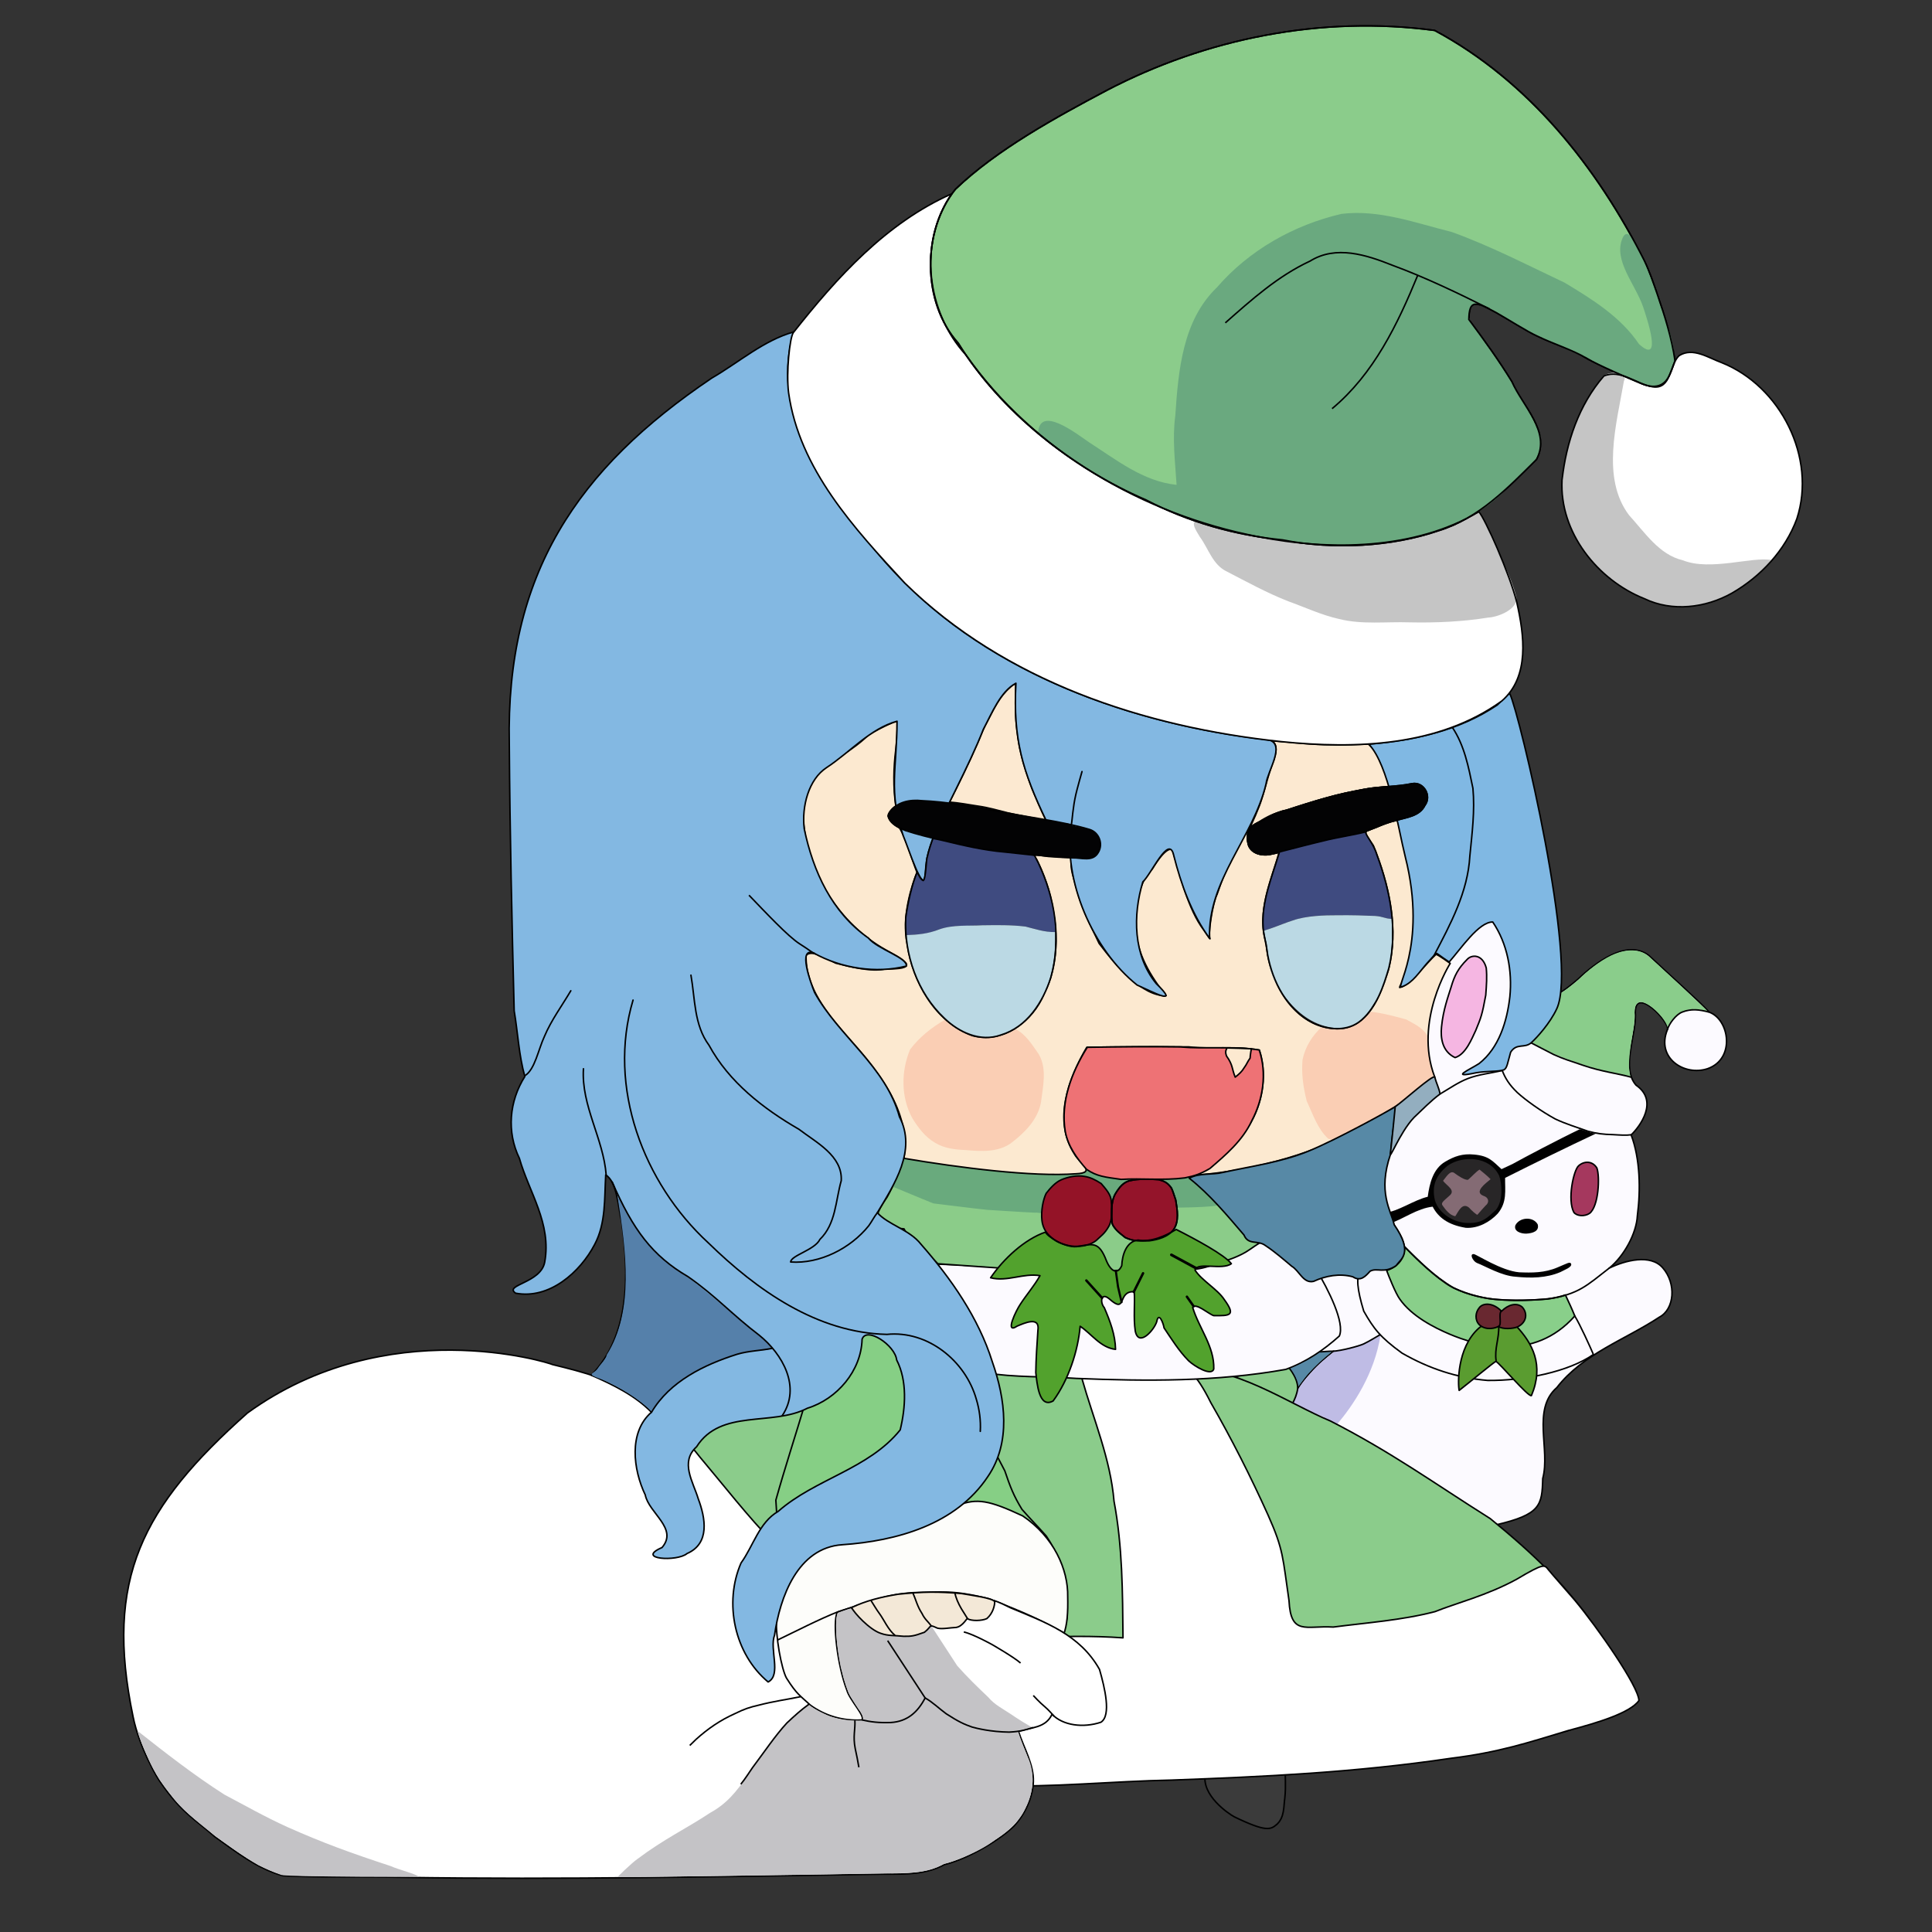 <?xml version="1.0" encoding="UTF-8" standalone="no"?>
<!-- Created with Inkscape (http://www.inkscape.org/) -->

<svg
   xml:space="preserve"
   inkscape:version="1.3.2 (091e20ef0f, 2023-11-25, custom)"
   width="1024"
   height="1024"
   viewBox="0 0 1024 1024"
   version="1.1"
   id="svg5"
   sodipodi:docname="favicon.svg"
   xmlns:inkscape="http://www.inkscape.org/namespaces/inkscape"
   xmlns:sodipodi="http://sodipodi.sourceforge.net/DTD/sodipodi-0.dtd"
   xmlns="http://www.w3.org/2000/svg"
   xmlns:svg="http://www.w3.org/2000/svg"><rect x="0" y="0" width="1024" height="1024" fill="#333333" stroke="none"/><sodipodi:namedview
     id="namedview7"
     pagecolor="#ffffff"
     bordercolor="#000000"
     borderopacity="0"
     inkscape:showpageshadow="true"
     inkscape:pageopacity="0"
     inkscape:pagecheckerboard="0"
     inkscape:deskcolor="#3d3d3d"
     inkscape:document-units="px"
     showgrid="false"
     inkscape:zoom="0.5"
     inkscape:cx="529"
     inkscape:cy="610"
     inkscape:window-width="1707"
     inkscape:window-height="985"
     inkscape:window-x="0"
     inkscape:window-y="0"
     inkscape:window-maximized="1"
     inkscape:current-layer="layer5"
     showborder="true"
     borderlayer="true"
     inkscape:lockguides="false"
     showguides="true" /><defs
     id="defs2"><linearGradient
       id="linearGradient11827"
       inkscape:swatch="solid"><stop
         style="stop-color:#c5c5c5;stop-opacity:1;"
         offset="0"
         id="stop11825" /></linearGradient></defs><g
     inkscape:groupmode="layer"
     id="layer44"
     inkscape:label="脚"
     style="display:inline"><path
       style="display:inline;fill:#3b3b3b;fill-opacity:1;stroke:#000000;stroke-width:0.8;stroke-linejoin:round;stroke-miterlimit:2;stroke-opacity:1"
       d="m 638.828,940.433 c -2.067,11.12 12.201,20.812 15.373,22.517 17.391,8.42 19.371,6.692 22.675,3.889 3.952,-3.772 3.447,-9.211 4.112,-13.988 0.682,-6.351 0.038,-11.138 0.272,-16.648 z"
       id="path29"
       sodipodi:nodetypes="cccccc" /></g><g
     inkscape:groupmode="layer"
     id="layer46"
     inkscape:label="玩偶"
     style="display:inline"><path
       style="display:inline;fill:#fcfaff;fill-opacity:1;stroke:#000000;stroke-width:0.8;stroke-linejoin:round;stroke-miterlimit:2;stroke-opacity:1"
       d="m 684.16,742.708 c 5.158,-10.888 13.446,-19.472 22.798,-26.541 -9.582,-0.131 -23.364,4.363 -17.535,-10.362 1.771,-11.519 -0.931,-28.788 10.65,-34.831 10.961,2.875 27.045,1.403 33.743,1.796 3.56,1.373 15.295,-5.812 8.363,-18.128 -3.74,-7.427 -16.06,-21.056 -12.856,-31.62 4.731,-12.272 10.182,-24.371 20.368,-33.169 11.679,-12.409 3.762,-27.318 2.112,-42.095 0.662,-14.543 6.663,-30.679 13.216,-43.639 8.493,-5.899 20.695,-23.221 30.366,-17.041 3.622,12.322 8.157,24.425 12.146,36.667 11.355,5.13 13.18,8.792 28.876,-4.81 9.04,-8.486 25.498,-21.314 37.385,-12.626 10.673,10.046 27.283,24.735 32.086,30.144 10.758,3.882 14.008,24.689 -0.742,29.943 -12.238,4.165 -27.479,-5.534 -21.406,-20.569 1.91,-3.724 -18.344,-24.916 -16.939,-7.72 0.049,11.628 -7.426,28.14 0.334,37.041 12.209,8.452 2.037,21.909 -2.582,26.391 4.839,12.755 5.051,29.327 3.299,42.764 -0.451,9.337 -7.005,21.413 -14.943,27.844 8.637,-4.193 21.893,-7.559 28.334,-0.237 7.418,8.431 6.252,22.025 -1.763,26.216 -18.296,12.065 -40.426,19.388 -54.33,37.336 -13.306,11.537 -3.334,32.796 -7.46,48.178 -0.358,14.266 -1.136,19.052 -24.822,24.581 -13.634,7.116 -21.939,-7.782 -32.837,-14.13 -25.287,-17.127 -50.575,-34.253 -75.862,-51.38 z"
       id="path31"
       sodipodi:nodetypes="ccccccccccccccccccccccscccccc" /><path
       style="display:inline;fill:#bfbce5;fill-opacity:1;stroke:none;stroke-width:0.8;stroke-linejoin:round;stroke-miterlimit:2;stroke-opacity:1"
       d="m 694.408,728.064 c 4.657,-5.441 8.385,-8.109 12.655,-11.724 3.017,0.688 23.189,-6.472 24.656,-8.857 -3.158,20.664 -14.601,37.441 -22.912,47.264 -2.393,0.016 -6.124,-3.517 -8.344,-4.146 -5.271,-2.264 -10.542,-4.529 -15.812,-6.793 3.758,-4.523 -0.033,-5.046 9.759,-15.744 z"
       id="path52"
       sodipodi:nodetypes="ccccccc" /><path
       style="display:inline;fill:#fcfaff;fill-opacity:1;stroke:#000000;stroke-width:0.8;stroke-linejoin:round;stroke-miterlimit:2;stroke-opacity:1"
       d="m 734.148,671.908 c -12.824,-1.679 -18.558,-0.698 -11.336,23.006 5.283,9.318 8.735,13.876 20.273,22.254 14.336,8.234 29.27,13.177 45.408,14.491 19.456,0.206 42.969,-4.607 56.048,-13.75 -1.604,-3.762 -7.131,-16.019 -9.871,-20.37 -2.74,-4.352 -3.376,-1.903 -7.174,-1.308 l -76.1,-6.469 z"
       id="path49"
       sodipodi:nodetypes="ccccccccc" /><path
       style="display:inline;fill:#89cf8a;fill-opacity:1;stroke:#000000;stroke-width:0.8;stroke-linejoin:round;stroke-miterlimit:2;stroke-opacity:1"
       d="m 734.94,673.354 c 0,0 9.645,-2.306 9.559,-12.5 3.465,3.574 13.709,13.841 21.437,19.03 5.604,4.226 15.854,7.224 23.354,8.44 6.858,1.056 31.025,1.791 40.402,-1.98 2.111,4.52 3.487,7.411 4.983,11.162 -21.884,24.702 -52,15.717 -66.471,9.57 -7.935,-3.371 -19.951,-9.403 -26.312,-18.548 -2.238,-3.113 -5.743,-11.957 -6.952,-15.175 z"
       id="path48"
       sodipodi:nodetypes="ccccccccc" /><path
       style="display:inline;fill:none;fill-opacity:1;stroke:#000000;stroke-width:0.8;stroke-linejoin:round;stroke-miterlimit:2;stroke-opacity:1"
       d="m 744.285,660.646 c 7.928,7.835 15.5,15.633 26.018,21.895 15.412,7.539 31.625,7.249 50.082,5.966 16.454,-2.579 20.567,-7.089 32.612,-16.438"
       id="path43"
       sodipodi:nodetypes="cccc" /><path
       style="display:inline;fill:none;fill-opacity:1;stroke:#000000;stroke-width:0.8;stroke-linejoin:round;stroke-miterlimit:2;stroke-opacity:1"
       d="m 706.458,716.196 c 4.585,-0.26 13.82,-2.743 16.277,-3.868 2.646,-1.211 8.771,-4.936 8.771,-4.936"
       id="path51"
       sodipodi:nodetypes="csc" /><path
       style="display:inline;fill:none;fill-opacity:1;stroke:#000000;stroke-width:0.8;stroke-linejoin:round;stroke-miterlimit:2;stroke-opacity:1"
       d="m 763.155,579.886 c 4.863,-2.825 9.515,-6.129 14.745,-8.199 5.707,-2.259 12.374,-2.851 18.335,-4.311"
       id="path50"
       sodipodi:nodetypes="ccc" /><path
       style="display:inline;fill:#f5b6e2;fill-opacity:1;stroke:#000000;stroke-width:0.8;stroke-linejoin:round;stroke-miterlimit:2;stroke-opacity:1"
       d="m 764.044,544.216 c 0.868,-8.972 3.557,-16.137 5.103,-21.134 1.724,-5.935 3.749,-9.865 8.349,-14.438 2.405,-2.823 8.272,-3.088 10.247,4.406 0.454,4.848 0.147,8.709 -0.264,14.415 -1.935,10.562 -2.542,11.941 -5.285,18.624 -2.026,4.221 -5.247,12.745 -10.975,14.454 -6.805,-3.18 -7.789,-10.362 -7.176,-16.327 z"
       id="path34"
       sodipodi:nodetypes="cccccccc"
       inkscape:label="耳朵" /><path
       style="display:inline;fill:#a5385e;fill-opacity:1;stroke:#000000;stroke-width:0.8;stroke-linejoin:round;stroke-miterlimit:2;stroke-opacity:1"
       d="m 836.696,617.891 c 2.804,-2.51 7.214,-2.778 9.671,1.149 1.67,4.504 1.003,20.281 -3.835,24.041 -2.522,1.761 -6.737,1.566 -8.328,-0.483 -3.598,-6.608 -0.164,-22.419 2.491,-24.707 z"
       id="path38"
       sodipodi:nodetypes="ccccc"
       inkscape:label="眼睛" /><path
       style="display:inline;fill:#000000;fill-opacity:1;stroke:none;stroke-width:0.8;stroke-linejoin:round;stroke-miterlimit:2;stroke-opacity:1"
       d="m 803.179,649.426 c 2.183,-4.305 9.41,-4.818 11.835,-0.487 0.965,3.617 -2.598,4.71 -6.066,4.913 -2.741,0.055 -6.792,-1.188 -5.769,-4.426 z"
       id="path41"
       sodipodi:nodetypes="cccc"
       inkscape:label="鼻子" /><path
       style="display:inline;fill:#000000;fill-opacity:1;stroke:none;stroke-width:0.8;stroke-linejoin:round;stroke-miterlimit:2;stroke-opacity:1"
       d="m 781.178,664.693 c 1.599,0.268 14.644,8.856 24.019,9.649 6.736,0.276 13.47,0.362 20.348,-2.598 5.104,-2.081 6.564,-3.237 7.191,-1.882 0.598,1.798 -3.543,3.169 -5.735,4.388 -7.448,3.192 -15.744,3.259 -23.674,2.443 -7.449,-0.451 -15.894,-5.523 -20.585,-7.322 -2.089,-0.896 -4.078,-4.919 -1.563,-4.678 z"
       id="path42"
       inkscape:label="嘴巴"
       sodipodi:nodetypes="cccccccc" /><g
       inkscape:groupmode="layer"
       id="layer47"
       inkscape:label="帽子"
       style="display:inline"><path
         style="display:inline;fill:#8acd8b;fill-opacity:1;stroke:none;stroke-width:0.8;stroke-linejoin:round;stroke-miterlimit:2;stroke-opacity:1"
         d="m 812.414,552.424 c 4.405,-6.597 9.39,-13.937 13.663,-20.622 -0.683,-2.225 -6.013,-3.023 0.774,-5.163 2.392,-1.56 4.279,-2.701 9.883,-7.477 4.67,-4.812 11.622,-10.035 16.994,-12.634 5.702,-2.862 13.706,-4.362 19.141,-0.422 1.401,0.888 30.591,27.947 32.854,30.56 -11.419,-5.178 -19.54,1.877 -21.86,7.833 -1.198,-4.818 -9.754,-13.497 -14.529,-13.424 -2.298,0.567 -3.183,2.345 -2.93,7.29 0.304,5.633 -3.206,17.016 -3.01,27.446 0.489,3.689 0.594,3.832 0.718,4.838 -0.676,0.189 -2.728,-0.614 -4.573,-1.034 -12.129,-2.035 -24.186,-6.317 -35.588,-10.77 -4.007,-2.12 -8.14,-4.028 -12.147,-6.148 z"
         id="path35"
         sodipodi:nodetypes="cccccccccccccccc" /><path
         style="display:inline;fill:none;fill-opacity:1;stroke:#000000;stroke-width:0.8;stroke-linejoin:round;stroke-miterlimit:2;stroke-opacity:1"
         d="m 811.014,552.479 c 4.165,2.139 7.35,3.847 12.479,6.451 5.375,2.416 8.329,3.228 15.864,5.799 9.759,3.305 17.448,4.096 25.23,6.209"
         id="path33"
         sodipodi:nodetypes="cccc" /><path
         style="display:inline;fill:none;fill-opacity:1;stroke:#000000;stroke-width:0.8;stroke-linejoin:round;stroke-miterlimit:2;stroke-opacity:1"
         d="m 796.103,567.076 c 1.572,4.282 3.879,7.96 8.118,12.004 4.284,3.939 12.576,9.91 20.087,13.994 5.614,2.668 11.539,4.426 17.355,6.516 4.783,1.264 7.956,1.662 13.251,1.791 3.905,0.209 6.677,0.491 10.108,0.033"
         id="path32"
         sodipodi:nodetypes="cccccc" /><path
         style="fill:none;fill-opacity:1;stroke:#000000;stroke-width:0.8;stroke-linejoin:round;stroke-miterlimit:2;stroke-opacity:1"
         d="m 883.742,545.817 c 0.859,-3.24 4.572,-8.124 7.833,-9.385 4.825,-1.912 9.148,-1.32 14.247,0.006"
         id="path36"
         sodipodi:nodetypes="ccc" /></g><g
       inkscape:groupmode="layer"
       id="layer48"
       inkscape:label="眼罩"
       style="display:inline"><path
         style="display:inline;fill:#010101;fill-opacity:1;stroke:none;stroke-width:0.8;stroke-linejoin:round;stroke-miterlimit:2;stroke-opacity:1"
         d="m 733.772,642.841 c 7.164,-0.613 15.524,-6.802 22.959,-8.531 0.918,-6.904 2.769,-14.804 9.255,-18.586 4.866,-2.872 9.193,-4.401 15.341,-3.788 7.921,0.72 9.751,3.448 14.513,7.736 2.535,-1.25 5.708,-2.529 7.617,-3.692 3.523,-1.98 22.451,-12.025 33.91,-17.478 2.189,0.571 5.561,1.914 8.345,2.398 -15.789,7.418 -32.365,15.569 -47.976,23.41 -0.1,6.532 1.177,12.946 -3.987,19.008 -4.027,4.283 -10.159,7.826 -16.792,7.457 -9.641,-1.552 -14.751,-5.668 -17.617,-11.215 -8.332,0.929 -15.576,6.601 -22.617,8.86 -2.55,-1.587 -1.592,-3.208 -2.952,-5.581 z"
         id="path37"
         sodipodi:nodetypes="cccccccccccccc" /><path
         style="display:inline;fill:#282627;fill-opacity:1;stroke:none;stroke-width:0.8;stroke-linejoin:round;stroke-miterlimit:2;stroke-opacity:1"
         d="m 767.444,617.728 c 7.81,-5.329 22.079,-5.055 27.149,5.437 1.409,3.92 2.312,13.223 -1.743,18.115 -4.52,4.096 -6.8,6.78 -13.784,6.928 -8.445,0.275 -16.424,-5.097 -18.494,-11.9 -1.902,-7.924 0.593,-13.546 6.873,-18.578 z"
         id="path39"
         sodipodi:nodetypes="cccccc" /><path
         style="display:inline;fill:#846b74;fill-opacity:1;stroke:none;stroke-width:0.8;stroke-linejoin:round;stroke-miterlimit:2;stroke-opacity:1"
         d="m 764.838,625.864 c 2.132,2.762 6.936,5.024 3.325,7.956 -3.315,2.979 -4.693,3.799 -3.431,5.318 1.504,2.173 3.804,5.045 6.58,5.495 1.548,-2.162 3.591,-7.558 7.274,-4.586 1.234,1.436 4.449,4.309 4.53,3.735 1.351,-1.662 2.85,-3.187 4.275,-4.792 2.269,-1.744 1.566,-4.399 -1.082,-5.145 -5.399,-2.105 1.282,-6.729 3.722,-8.848 -1.938,-2.019 -4.78,-4.197 -5.83,-5.089 -1.759,1.025 -4.018,3.64 -6.102,5.394 -1.748,0.33 -5.399,-2.201 -7.326,-3.627 -2.195,-1.538 -4.333,2.264 -5.936,4.187 z"
         id="path40"
         sodipodi:nodetypes="ccccccccccccc" /></g><g
       inkscape:groupmode="layer"
       id="layer50"
       inkscape:label="领结"
       style="display:inline"><path
         style="display:inline;fill:#5a9c30;fill-opacity:1;stroke:#000000;stroke-width:0.8;stroke-linejoin:round;stroke-miterlimit:2;stroke-opacity:1"
         d="m 783.773,703.983 c -11.791,10.601 -11.049,30.018 -10.382,32.963 6.115,-4.777 18.192,-14.821 19.469,-15.388 1.807,0.724 17.23,19.035 18.819,18.138 6.848,-16.225 0.523,-27.797 -8.156,-36.984 -5.73,-0.575 -10.518,-0.951 -16.249,-1.526 -1.167,0.932 -2.334,1.865 -3.5,2.797 z"
         id="path46"
         sodipodi:nodetypes="ccccccc" /><path
         style="display:inline;fill:#692830;fill-opacity:1;stroke:#000000;stroke-width:0.8;stroke-linejoin:round;stroke-miterlimit:2;stroke-opacity:1"
         d="m 784.108,693.052 c 1.902,-2.509 7.174,-2.805 11.737,1.923 3.545,-3.56 7.903,-4.653 10.862,-2.294 3.098,3.223 2.547,8.251 -2.381,10.594 -2.354,1.002 -7.951,1.407 -10.084,-0.253 -1.347,0.776 -6.427,2.457 -10.186,-0.876 -2.432,-2.528 -2.17,-6.498 0.052,-9.094 z"
         id="path44"
         sodipodi:nodetypes="cccccccc" /><path
         style="fill:none;fill-opacity:1;stroke:#000000;stroke-width:0.8;stroke-linejoin:round;stroke-miterlimit:2;stroke-opacity:1"
         d="m 795.685,694.923 c -1.569,1.517 0.498,7.415 -1.428,8.088"
         id="path45"
         sodipodi:nodetypes="cc" /><path
         style="fill:none;fill-opacity:1;stroke:#000000;stroke-width:0.8;stroke-linejoin:round;stroke-miterlimit:2;stroke-opacity:1"
         d="m 792.995,721.306 c -1.039,-6.427 1.674,-11.863 1.347,-18.525"
         id="path47"
         sodipodi:nodetypes="cc" /></g></g><g
     inkscape:groupmode="layer"
     id="layer30"
     inkscape:label="衣服"
     style="display:inline"><path
       style="display:inline;fill:#8bcc8b;fill-opacity:1;stroke:#000000;stroke-width:0.8;stroke-linejoin:round;stroke-miterlimit:2;stroke-opacity:1"
       d="m 648.885,731.084 c 10.08,-2.302 22.489,-5.867 32.569,-8.169 0,0 6.726,6.863 6.327,13.159 -0.777,5.771 -4.267,10.34 -7.278,15.169 -10.54,-6.72 -21.079,-13.439 -31.619,-20.159 z"
       id="path30"
       sodipodi:nodetypes="ccccc" /><g
       inkscape:groupmode="layer"
       id="layer36"
       inkscape:label="下"
       style="display:inline"><path
         style="display:inline;fill:#8bcc8b;fill-opacity:1;stroke:#000000;stroke-width:0.8;stroke-linecap:butt;stroke-linejoin:round;stroke-miterlimit:2;stroke-dasharray:none;stroke-opacity:1"
         d="m 366.777,764.233 c 25.261,-19.565 54.604,-32.467 79.866,-52.032 60.344,5.264 120.439,15.654 181.181,14.044 25.387,-3.182 55.113,17.714 77.316,26.906 32.337,16.543 54.031,32.377 84.724,51.744 22.07,18.05 40.718,35.222 57.915,60.917 19.426,31.651 30.166,36.045 5.809,43.321 -24.964,10.491 -52.845,16.539 -79.749,19.648 -51.073,8.046 -102.765,12.136 -154.413,14.064 -34.549,-0.656 -69.142,6.384 -103.479,0.55 -48.343,-5.14 -96.686,-10.279 -145.03,-15.419 -4.124,-43.181 -8.248,-86.363 -12.372,-129.544 4.105,-9.178 4.128,-25.02 8.233,-34.197 z"
         id="path8"
         sodipodi:nodetypes="ccccccccccccc" /><path
         style="display:inline;fill:#ffffff;fill-opacity:1;stroke:#000000;stroke-width:0.8;stroke-linecap:butt;stroke-linejoin:round;stroke-miterlimit:2;stroke-dasharray:none;stroke-opacity:1"
         d="m 573.424,730.566 c 6.102,21.626 15.161,42.655 17.034,65.136 4.519,23.886 4.522,48.181 4.758,72.387 -31.851,-2.247 -63.719,1.079 -95.565,1.98 9.402,26.642 18.374,49.65 27.776,76.292 29.477,1.13 62.63,-2.324 93.615,-2.881 48.984,-1.791 97.102,-4 147.998,-11.55 25.618,-3.166 41.022,-8.344 62.107,-14.697 15.657,-4.131 32.992,-9.389 37.524,-15.918 -0.204,-7.458 -21.725,-38.428 -34.101,-53.285 -5.821,-6.801 -10.218,-11.617 -13.815,-15.958 -2.171,-2.768 -2.178,-3.792 -16.98,5.008 -15.869,8.636 -31.731,12.51 -43.209,17.127 -17.601,4.575 -35.907,5.831 -53.912,8.169 -14.554,-0.889 -22.499,4.718 -23.458,-14.027 -3.347,-22.834 -2.817,-26.772 -11.092,-45.312 -9.186,-20.387 -19.42,-40.606 -30.355,-59.601 -16.059,-32.343 -20.908,-13.716 -34.119,-13.222 -10.387,-0.116 -23.817,0.468 -34.204,0.352 z"
         id="path9"
         sodipodi:nodetypes="ccccccccccccccccccc" /></g><g
       inkscape:groupmode="layer"
       id="layer35"
       inkscape:label="上"
       style="display:inline"><path
         style="display:inline;fill:#fcfaff;fill-opacity:1;stroke:#000000;stroke-width:0.8;stroke-linecap:butt;stroke-linejoin:round;stroke-miterlimit:2;stroke-dasharray:none;stroke-opacity:1"
         d="m 453.957,712.217 c 20.896,8.347 45.083,10.788 66.992,15.255 17.729,2.814 33.118,1.921 49.62,3.119 36.979,1.514 74.257,1.782 110.833,-4.768 10.686,-3.791 20.16,-10.221 28.472,-17.705 3.053,-6.954 -5.745,-24.464 -12.18,-35.141 -10.552,-14.502 -8.492,-2.499 -16.523,-10.962 -6.372,-9.508 -19.111,-4.416 -27.543,2.738 -8.169,5.328 -17.379,9.104 -27.295,7.965 -29.544,0.935 -59.149,1.893 -88.647,-0.614 -13.618,-0.768 -27.23,-1.723 -40.867,-2.085 -12.7,4.507 -25.401,9.014 -38.101,13.522 -1.011,9.413 -3.751,19.263 -4.762,28.677 z"
         id="path7"
         sodipodi:nodetypes="ccccccccccccc" /><path
         style="display:inline;fill:#8bcc89;fill-opacity:1;stroke:#000000;stroke-width:0.8;stroke-linecap:butt;stroke-linejoin:round;stroke-miterlimit:2;stroke-dasharray:none;stroke-opacity:1"
         d="m 479.596,614.945 c 25.145,2.596 50.205,6.239 75.41,8.114 25.426,0.799 50.851,1.598 76.277,2.397 l 38.37,32.242 c -7.544,3.729 -7.772,7.395 -26.297,12.394 -24.97,1.463 -51.595,3.577 -76.576,4.593 -23.228,-1.623 -46.456,-3.246 -69.685,-4.87 -5.905,-6.224 -13.868,-10.196 -17.933,-18.493 -10.436,-1.308 -21.177,0.452 -8.987,-16.839 4.004,-7.148 5.418,-12.389 9.422,-19.538 z"
         id="path6"
         sodipodi:nodetypes="cccccccccc" /><path
         style="display:inline;fill:#69aa7d;fill-opacity:1;stroke:none;stroke-width:0.8;stroke-linecap:butt;stroke-linejoin:round;stroke-miterlimit:2;stroke-dasharray:none;stroke-opacity:1"
         d="m 471.264,628.152 c 7.824,3.211 15.611,6.563 23.458,9.687 9.529,1.113 19.041,2.412 28.58,3.407 8.474,0.48 16.951,1.141 25.422,1.509 1.043,-0.344 4.389,1.028 4.276,-0.598 0.767,-3.586 92.498,-0.258 93.266,-3.844 -4.852,-8.328 -2.578,-5.536 -15.711,-14.539 -12.659,-5.545 -95.368,-2.567 -111.296,-3.727 -12.707,-1.873 -25.437,-3.624 -38.131,-5.572 -1.051,0.002 -2.722,-1.319 -3.009,0.317 -2.285,4.453 -4.571,8.907 -6.856,13.36 z"
         id="path5"
         sodipodi:nodetypes="ccccccccccc"
         inkscape:label="阴影" /><g
         inkscape:groupmode="layer"
         id="layer31"
         inkscape:label="领结"
         style="display:inline"><g
           inkscape:groupmode="layer"
           id="layer34"
           inkscape:label="填充"
           style="display:inline"><path
             style="opacity:1;fill:#941327;fill-opacity:1;stroke:none;stroke-width:0.8;stroke-linecap:round;stroke-linejoin:round;stroke-opacity:1"
             d="m 554.499,632.497 c 2.096,-2.675 4.784,-5.789 8.039,-7.209 3.667,-1.561 8.426,-2.537 12.455,-1.731 2.76,0.441 5.329,1.597 8.661,3.752 2.277,2.714 5.403,5.915 5.356,9.801 0.397,3.432 0.7,9.081 -1.259,12.741 -2.243,4.135 -4.509,5.421 -6.808,7.692 -2.694,2.096 -6.517,3.053 -9.772,3.02 -3.92,0.295 -9.65,-1.364 -12.525,-3.589 -1.499,-1.268 -5.686,-3.823 -6.397,-10.167 -0.556,-5.139 0.616,-10.974 2.25,-14.309 z"
             id="path90416"
             sodipodi:nodetypes="ccccccccccc" /><path
             style="opacity:1;fill:#94142a;fill-opacity:1;stroke:#000000;stroke-width:0.8;stroke-linecap:round;stroke-linejoin:round;stroke-opacity:1"
             d="m 591.404,651.564 c -1.051,-1.33 -1.885,-2.317 -2.013,-3.743 -0.3,-3.347 -0.751,-10.495 1.656,-14.895 2.049,-3.451 4.43,-6.655 8.362,-7.242 3.445,-0.864 9.996,-0.849 14.745,-0.452 2.587,0.794 4.491,1.26 6.73,4.455 0.93,1.992 1.242,3.383 2.28,6.367 0.793,4.895 2.013,11.443 -1.287,15.839 -2.883,3.699 -8.143,5.168 -12.745,5.775 -4.776,0.127 -8.115,0.392 -12.718,-1.74 -1.036,-0.786 -4.028,-3.121 -5.01,-4.363 z"
             id="path100149"
             sodipodi:nodetypes="ssccccccccs" /><path
             style="fill:#52a22d;fill-opacity:1;stroke:none;stroke-width:0.8;stroke-linecap:round;stroke-linejoin:round"
             d="m 623.412,651.636 c 10.312,5.222 25.514,13.373 29.232,18.143 -4.807,3.635 -18.061,-1.139 -19.262,3.393 3.444,5.44 12.018,10.2 15.537,15.659 6.142,8.458 3.135,8.607 -5.648,8.47 -2.733,-0.876 -9.528,-7.038 -11.119,-4.321 3.31,10.962 11.549,20.685 11.175,32.561 -1.129,4.13 -10.205,-1.342 -13.353,-4.319 -5.112,-5.174 -8.964,-11.389 -12.995,-17.397 -0.322,-2.308 -2.804,-9.016 -3.903,-3.263 -1.407,4.454 -9.602,13.732 -11.364,4.88 -1.04,-6.903 -0.079,-14.925 -0.553,-20.788 -9.196,-0.625 -3.68,12.219 -13.168,3.808 -4.44,-3.811 -5.13,1.795 -2.683,4.64 3.019,7.008 5.821,14.352 5.955,22.081 -7.944,-0.868 -12.765,-8.284 -18.763,-12.23 -1.093,12.97 -6.138,28.458 -14.324,39.575 -7.512,4.21 -8.514,-9.321 -9.18,-15.023 0.093,-7.535 0.648,-15.092 1.114,-22.327 1.227,-7.856 -7.325,-3.826 -10.996,-2.324 -6.89,4.611 -0.463,-8.497 1.706,-11.626 3.327,-5.131 7.417,-9.748 10.395,-15.108 -8.775,-1.483 -17.432,3.383 -26.169,1.116 6.732,-9.925 17.99,-20.428 29.108,-24.201 0.841,2.283 10.121,8.276 16.472,7.701 8.497,-1.379 11.751,-3.124 15.815,7.517 2.332,5.622 5.949,7.588 8.112,2.535 0.252,-5.447 2.273,-12.8 8.667,-13.532 6.889,1.21 14.32,-2.094 20.191,-5.624 z"
             id="path1053"
             sodipodi:nodetypes="ccccccccccccccccccccccccccccc" /></g><g
           inkscape:groupmode="layer"
           id="layer32"
           inkscape:label="线"><g
             inkscape:groupmode="layer"
             id="layer33"
             inkscape:label="边缘"><path
               style="opacity:1;fill:none;fill-opacity:1;stroke:#000000;stroke-width:0.8;stroke-linecap:round;stroke-linejoin:round;stroke-opacity:1"
               d="m 554.499,632.497 c 2.096,-2.675 4.784,-5.789 8.039,-7.209 3.667,-1.561 8.426,-2.537 12.455,-1.731 2.76,0.441 5.329,1.597 8.661,3.752 2.277,2.714 5.403,5.915 5.356,9.801 0.397,3.432 0.7,9.081 -1.259,12.741 -2.243,4.135 -4.509,5.421 -6.808,7.692 -2.694,2.096 -6.517,3.053 -9.772,3.02 -3.92,0.295 -9.65,-1.364 -12.525,-3.589 -1.499,-1.268 -5.686,-3.823 -6.397,-10.167 -0.556,-5.139 0.616,-10.974 2.25,-14.309 z"
               id="path71501"
               sodipodi:nodetypes="ccccccccccc" /><path
               style="opacity:1;fill:none;fill-opacity:1;stroke:#000000;stroke-width:0.8;stroke-linecap:round;stroke-linejoin:round;stroke-opacity:1"
               d="m 591.404,651.564 c -1.051,-1.33 -1.885,-2.317 -2.013,-3.743 -0.3,-3.347 -0.751,-10.495 1.656,-14.895 2.049,-3.451 4.43,-6.655 8.362,-7.242 3.445,-0.864 9.996,-0.849 14.745,-0.452 2.587,0.794 4.491,1.26 6.73,4.455 0.93,1.992 1.242,3.383 2.28,6.367 0.793,4.895 2.013,11.443 -1.287,15.839 -2.883,3.699 -8.143,5.168 -12.745,5.775 -4.776,0.127 -8.115,0.392 -12.718,-1.74 -1.036,-0.786 -4.028,-3.121 -5.01,-4.363 z"
               id="path86409"
               sodipodi:nodetypes="ssccccccccs" /><path
               style="fill:none;stroke:#000000;stroke-width:0.8;stroke-linecap:round;stroke-linejoin:round"
               d="m 623.412,651.636 c 10.312,5.222 25.514,13.373 29.232,18.143 -4.807,3.635 -18.061,-1.139 -19.262,3.393 3.444,5.44 12.018,10.2 15.537,15.659 6.142,8.458 3.135,8.607 -5.648,8.47 -2.733,-0.876 -9.528,-7.038 -11.119,-4.321 3.31,10.962 11.549,20.685 11.175,32.561 -1.129,4.13 -10.205,-1.342 -13.353,-4.319 -5.112,-5.174 -8.964,-11.389 -12.995,-17.397 -0.322,-2.308 -2.804,-9.016 -3.903,-3.263 -1.407,4.454 -9.602,13.732 -11.364,4.88 -1.04,-6.903 -0.079,-14.925 -0.553,-20.788 -9.196,-0.625 -3.68,12.219 -13.168,3.808 -4.44,-3.811 -5.13,1.795 -2.683,4.64 3.019,7.008 5.821,14.352 5.955,22.081 -7.944,-0.868 -12.765,-8.284 -18.763,-12.23 -1.093,12.97 -6.138,28.458 -14.324,39.575 -7.512,4.21 -8.514,-9.321 -9.18,-15.023 0.093,-7.535 0.648,-15.092 1.114,-22.327 1.227,-7.856 -7.325,-3.826 -10.996,-2.324 -6.89,4.611 -0.463,-8.497 1.706,-11.626 3.327,-5.131 7.417,-9.748 10.395,-15.108 -8.775,-1.483 -17.432,3.383 -26.169,1.116 6.732,-9.925 17.99,-20.428 29.108,-24.201 0.841,2.283 10.121,8.276 16.472,7.701 8.497,-1.379 11.751,-3.124 15.815,7.517 2.332,5.622 5.949,7.588 8.112,2.535 0.252,-5.447 2.273,-12.8 8.667,-13.532 6.889,1.21 14.32,-2.094 20.191,-5.624 z"
               id="path890"
               sodipodi:nodetypes="ccccccccccccccccccccccccccccc" /></g><g
             inkscape:groupmode="layer"
             id="layer19"
             inkscape:label="其它 1"
             style="fill:none;stroke:#000000;stroke-opacity:1"><path
               style="fill:none;fill-opacity:1;stroke:#000000;stroke-width:1.12;stroke-linecap:round;stroke-linejoin:round;stroke-dasharray:none;stroke-opacity:1"
               d="m 591.468,674.067 1.11,7.963 1.891,8.137"
               id="path5743" /><path
               style="fill:none;fill-opacity:1;stroke:#000000;stroke-width:1.28;stroke-linecap:round;stroke-linejoin:round;stroke-dasharray:none;stroke-opacity:1"
               d="m 600.913,684.75 4.937,-9.9"
               id="path5745" /><path
               style="fill:none;fill-opacity:1;stroke:#000000;stroke-width:1.44;stroke-linecap:round;stroke-linejoin:round;stroke-dasharray:none;stroke-opacity:1"
               d="M 634.078,672.246 620.854,665.08"
               id="path5751" /><path
               style="fill:none;fill-opacity:1;stroke:#000000;stroke-width:1.28;stroke-linecap:round;stroke-linejoin:round;stroke-dasharray:none;stroke-opacity:1"
               d="m 632.626,692.33 -3.543,-5.042"
               id="path5753" /><path
               style="fill:none;fill-opacity:1;stroke:#000000;stroke-width:1.28;stroke-linecap:round;stroke-linejoin:round;stroke-dasharray:none;stroke-opacity:1"
               d="m 575.778,678.677 8.338,9.243"
               id="path5755" /></g></g></g></g><g
       inkscape:groupmode="layer"
       id="layer37"
       inkscape:label="袖套"
       style="display:inline"><path
         style="display:inline;fill:#86cf85;fill-opacity:1;stroke:#000000;stroke-width:0.8;stroke-linejoin:round;stroke-miterlimit:2;stroke-opacity:1"
         d="m 426.75,743.659 c -5.12,17.162 -10.698,34.186 -15.532,51.433 1.973,26.769 1.351,54.991 1.548,80.405 0.231,10.897 3.5,12.689 9.397,22.9 8.289,11.071 22.927,15.031 26.777,14.599 14.099,2.536 21.631,1.849 30.657,-1.247 28.009,-12.579 55.104,-28.888 81.838,-43.992 6.197,-6.239 3.869,-19.162 3.669,-27.861 -2.197,-9.521 -5.159,-17.736 -10.52,-25.721 -3.87,-4.467 -9.033,-9.687 -12.904,-14.154 -4.431,-7.215 -6.273,-12.039 -9.112,-20.438 -9.409,-17.943 -18.456,-36.255 -30.158,-52.888 -6.767,-9.182 -1.225,-14.935 -16.653,-21.456 l -26.761,-0.186 c -14.211,1.894 -19.046,5.856 -27.559,16.695 -6.058,9.607 -6.101,16.893 -4.687,21.912 z"
         id="path2"
         sodipodi:nodetypes="cccccccccccccccc" /><path
         style="display:inline;fill:#fdfdfa;fill-opacity:1;stroke:#000000;stroke-width:0.8;stroke-linejoin:round;stroke-miterlimit:2;stroke-opacity:1"
         d="m 507.539,797.884 c 10.348,-3.899 16.661,-2.762 34.494,5.566 16.524,11.121 24.188,28.454 23.874,42.878 0.333,16.166 -1.348,27.092 -14.933,32.346 -12.622,7.863 -23.662,16.682 -38.284,22.007 -14.623,5.273 -24.986,8.78 -39.011,12.273 -14.912,2.669 -31.793,0.904 -44.81,-7.696 -10.066,-5.621 -13.281,-13.636 -16.483,-25.137 -0.98,-14.935 -5.731,-38.309 4.209,-50.205 7.077,-11.137 19.888,-14.55 31.25,-19.483 13.807,-7.463 29.295,-9.073 44.628,-10.657 5.022,-0.63 10.045,-1.261 15.067,-1.891 z"
         id="path3"
         sodipodi:nodetypes="cccccccccccc" /><path
         style="display:inline;fill:none;fill-opacity:1;stroke:#000000;stroke-width:0.8;stroke-linejoin:round;stroke-miterlimit:2;stroke-opacity:1"
         d="m 411.437,869.568 c 10.016,-4.778 22.973,-11.519 33.314,-15.527 12.546,-3.677 23.033,-8.981 39.401,-9.919 14.899,-0.29 20.883,-1.534 40.139,3.295 21.443,8.349 25.859,10.649 39.748,18.137"
         id="path4"
         sodipodi:nodetypes="ccccc" /></g></g><g
     inkscape:groupmode="layer"
     id="layer39"
     inkscape:label="袋子"
     style="display:inline"><path
       style="display:inline;fill:#ffffff;fill-opacity:1;stroke:#000000;stroke-width:0.8;stroke-linejoin:round;stroke-miterlimit:2;stroke-opacity:1"
       d="m 131.136,748.92 c 74.044,-53.609 159.834,-26.675 161.693,-25.677 15.875,3.899 33.878,8.271 46.153,18.922 12.068,9.361 21.074,16.193 32.119,30.27 12.542,14.893 25.231,31.29 38.788,45.22 4.497,5.161 6.951,11.797 9.134,17.408 -3.708,9.452 -5.54,12.446 -7.446,22.285 -0.671,9.779 2.663,27.352 5.265,32.051 5.57,8.836 7.321,9.341 12.694,14.377 7.678,5.518 16.952,8.436 27.191,7.859 2.297,-1.69 -6.409,-10.516 -7.86,-15.799 -5.029,-13.062 -7.697,-35.879 -5.115,-41.273 9.832,-3.588 7.449,-2.251 7.449,-2.251 -0.194,-0.293 8.295,6.454 12.644,9.613 1.335,0.931 15.301,-2.671 16.52,-2.702 5.391,-0.446 1.021,4.394 5.505,2.966 2.039,-0.649 -0.47,0.376 0.637,-0.481 0.692,-0.283 14.474,0.377 18.193,-0.036 3.041,-0.338 4.355,-2.229 5.147,-3.817 -0.173,-0.892 6.929,-1.029 11.305,-0.813 0.786,-0.624 3.966,-6.481 5.583,-8.769 3.342,1.14 5.796,2.397 8.745,3.845 18.608,7.797 36.844,14.12 47.279,32.713 2.756,9.649 6.369,24.405 0.748,27.994 -9.372,3.111 -20.13,1.795 -25.899,-4.23 -3.414,7.404 -11.075,6.893 -17.793,9.064 2.826,8.808 8.194,17.6 7.885,26.685 -0.307,8.479 -4.675,17.646 -10.195,23.421 -6.287,6.405 -22.948,17.019 -36.985,20.528 -9.774,5.277 -20.591,5.084 -31.38,5.04 -85.564,1.307 -171.138,3.01 -256.713,1.697 -20.809,-0.408 -41.788,0.185 -62.49,-0.848 -13.488,-3.692 -24.742,-12.649 -35.968,-20.589 C 104.003,964.752 96.285,960.906 85.277,944.945 83.579,942.99 73.772,926.141 70.516,909.785 55.32,836.934 75.253,798.6 131.136,748.92 Z"
       id="path18"
       sodipodi:nodetypes="cccccccccccccccscscccccccccccccccccc" /><g
       inkscape:groupmode="layer"
       id="layer42"
       inkscape:label="阴影"
       style="display:inline"><path
         style="display:inline;fill:#c4c3c6;fill-opacity:1;stroke:none;stroke-width:0.8;stroke-linejoin:round;stroke-miterlimit:2;stroke-opacity:1"
         d="m 443.974,854.898 c -2.223,5.135 0.425,25.141 2.237,30.938 0.706,3.501 3.296,12.024 4.906,13.901 3.753,6.232 4.823,7.441 4.823,7.441 0,0 2.6,3.846 1.004,4.767 3.132,0.385 14.354,1.054 18.353,0.622 8.92,-2.595 11.756,-5.362 14.801,-12.908 2.631,0.875 5.289,3.434 8.045,5.697 3.161,2.94 7.384,5.639 11.435,7.198 3.833,2.094 9.297,3.911 15.101,4.395 6.156,0.899 9.52,2.623 22.586,-1.495 -0.22,0.429 -9.393,-5.416 -11.442,-6.889 -4.421,-2.975 -8.665,-4.991 -12.026,-8.997 -5.795,-5.512 -11.199,-10.725 -16.481,-16.728 -4.089,-6.195 -10.279,-15.896 -14.369,-22.091 -5.873,1.531 -8.079,7.364 -14.406,6.074 -5.278,0.518 -11.248,-0.128 -15.505,-2.859 -4.155,-1.388 -8.454,-9.975 -11.973,-11.369 -0.086,-0.113 -3.468,0.9 -7.09,2.304 z"
         id="path19"
         sodipodi:nodetypes="ccccccccccccccccccc" /><path
         style="display:inline;fill:#c4c3c6;fill-opacity:1;stroke:none;stroke-width:0.8;stroke-linejoin:round;stroke-miterlimit:2;stroke-opacity:1"
         d="m 337.677,985.43 c -2.507,1.695 -11.282,10.076 -10.208,9.447 13.102,0.074 25.566,-0.179 38.042,-0.375 31.796,-0.5 61.18,-0.729 94.897,-1.401 23.381,-0.287 30.554,-0.024 40.004,-5.243 3.025,-0.4 18.714,-6.017 27.22,-12.865 6.155,-3.87 8.137,-6.211 10.712,-8.721 2.022,-2.499 3.719,-4.485 5.562,-8.724 3.384,-6.716 5.209,-17.151 0.738,-26.545 -3.732,-8.776 -5.347,-14.192 -5.244,-14.105 0,0 -14.711,-0.744 -21.468,-1.162 -8.678,-2.933 -21.252,-10.441 -27.407,-17.566 -7.327,-2.641 -7.804,14.663 -16.27,13.904 -15.793,-0.685 -22.719,1.29 -34.356,-2.373 -0.122,-0.018 -8.352,-3.514 -11.392,-6.329 -2.487,1.582 -4.466,3.328 -9.113,7.573 -8.234,8.965 -15.904,19.081 -22.541,29.232 -6.775,9.935 -11.896,15.941 -20.452,20.651 -13.034,8.645 -23.949,13.521 -38.724,24.603 z"
         id="path24"
         sodipodi:nodetypes="ccscccccccccccccccc" /><path
         style="fill:#c4c3c6;fill-opacity:1;stroke:none;stroke-width:0.8;stroke-linejoin:round;stroke-miterlimit:2;stroke-opacity:1"
         d="m 72.879,917.389 c 14.691,11.591 30.297,23.749 46.098,33.81 11.076,5.832 20.971,11.536 33.383,17.185 18.855,8.39 33.09,13.568 54.618,20.648 4.153,1.892 14.116,4.382 14.874,5.669 -21.123,0.233 -40.172,0.01 -61.59,-0.36 -6.531,-0.134 -6.992,-0.209 -11.051,-0.551 -3.407,-1.089 -9.276,-3.715 -12.375,-5.247 -7.294,-4.324 -15.912,-10.401 -23.699,-16.118 -8.757,-7.168 -17.34,-13.514 -22.709,-21.384 -5.926,-7.051 -9.649,-13.614 -12.722,-20.956 -1.171,-2.497 -4.028,-9.059 -4.827,-12.697 z"
         id="path28"
         sodipodi:nodetypes="cccccccccccc" /></g><g
       inkscape:groupmode="layer"
       id="layer43"
       inkscape:label="褶皱"><path
         style="display:inline;fill:none;fill-opacity:1;stroke:#000000;stroke-width:0.8;stroke-linejoin:round;stroke-miterlimit:2;stroke-opacity:1"
         d="m 456.763,911.572 c 4.857,1.097 8.861,1.61 15.319,1.401 8.777,-0.475 14.377,-5.504 18.254,-13.031 3.999,2.236 7.077,5.378 11.204,8.409 6.503,4.212 9.641,5.637 13.665,7.012 2.311,0.656 9.818,2.577 19.704,2.694 6.406,-0.343 8.898,-1.284 12.651,-2.458"
         id="path20"
         sodipodi:nodetypes="ccccccc" /><path
         style="display:inline;fill:none;fill-opacity:1;stroke:#000000;stroke-width:0.8;stroke-linejoin:round;stroke-miterlimit:2;stroke-opacity:1"
         d="m 470.48,869.592 19.984,30.545"
         id="path21"
         sodipodi:nodetypes="cc" /><path
         style="display:inline;fill:none;fill-opacity:1;stroke:#000000;stroke-width:0.8;stroke-linejoin:round;stroke-miterlimit:2;stroke-opacity:1"
         d="m 510.836,864.96 c 5.209,1.244 15.069,6.736 15.069,6.736 0,0 11.45,6.601 15.015,9.744"
         id="path22"
         sodipodi:nodetypes="ccc" /><path
         style="display:inline;fill:none;fill-opacity:1;stroke:#000000;stroke-width:0.8;stroke-linejoin:round;stroke-miterlimit:2;stroke-opacity:1"
         d="m 547.677,898.654 c 0,0 3.372,3.736 6.107,5.957 1.822,1.48 4.914,5.044 4.914,5.044"
         id="path23"
         sodipodi:nodetypes="csc" /><path
         style="display:inline;fill:none;fill-opacity:1;stroke:#000000;stroke-width:0.8;stroke-linejoin:round;stroke-miterlimit:2;stroke-opacity:1"
         d="m 453.105,911.866 c 0.29,4.839 -1.128,8.327 0.19,14.985 0.747,3.479 1.388,6.553 1.921,9.832"
         id="path25"
         sodipodi:nodetypes="ccc" /><path
         style="display:inline;fill:none;fill-opacity:1;stroke:#000000;stroke-width:0.8;stroke-linejoin:round;stroke-miterlimit:2;stroke-opacity:1"
         d="m 428.857,903.184 c -4.322,3.1 -7.797,6.297 -11.787,10.019 -6.348,6.893 -12.109,15.575 -18.205,23.661 -2.055,2.895 -3.666,5.68 -6.232,8.815"
         id="path26"
         sodipodi:nodetypes="cccc" /><path
         style="display:inline;fill:none;fill-opacity:1;stroke:#000000;stroke-width:0.8;stroke-linejoin:round;stroke-miterlimit:2;stroke-opacity:1"
         d="m 424.428,899.258 c -7.426,1.553 -14.432,2.453 -22.317,4.518 -4.965,1.157 -7.374,1.932 -12.711,4.539 -7.697,3.458 -14.231,7.942 -20.426,13.53 l -3.38,3.288"
         id="path27"
         sodipodi:nodetypes="ccccc" /></g></g><g
     inkscape:groupmode="layer"
     id="layer40"
     inkscape:label="手掌"
     style="display:inline"><path
       style="display:inline;fill:#f3e8d7;fill-opacity:1;stroke:#000000;stroke-width:0.8;stroke-linejoin:round;stroke-miterlimit:2;stroke-opacity:1"
       d="m 466.738,865.683 c 4.138,1.494 7.001,1.016 12.196,1.585 4.155,0.046 5.271,-0.058 11.03,-2.132 4.377,-3.456 1.955,-4.334 6.87,-2.196 2.311,0.676 6.737,-0.242 9.884,-0.359 3.7,-0.479 6.051,-5.594 6.095,-4.614 2.002,1.239 7.526,1.195 10.241,-0.082 3.26,-2.798 4.177,-7.005 4.161,-8.964 -0.99,-1.926 -12.24,-3.369 -17.426,-4.288 -12.975,-1.125 -20.252,-1.017 -33.673,0.323 -9.158,1.476 -17.287,3.501 -24.746,7.082 1.301,2.765 9.422,11.661 15.369,13.645 z"
       id="path10"
       sodipodi:nodetypes="cccccccccccc" /><path
       style="display:inline;fill:none;fill-opacity:1;stroke:#000000;stroke-width:0.8;stroke-linejoin:round;stroke-miterlimit:2;stroke-opacity:1"
       d="m 461.648,848.32 c 1.537,2.366 2.653,4.448 4.604,7.103 2.172,2.926 4.513,8.435 8.188,11.419"
       id="path11"
       sodipodi:nodetypes="ccc" /><path
       style="display:inline;fill:none;fill-opacity:1;stroke:#000000;stroke-width:0.8;stroke-linejoin:round;stroke-miterlimit:2;stroke-opacity:1"
       d="m 483.872,844.343 c 1.545,3.464 2.3,7.047 4.777,10.788 1.524,3.182 3.059,4.093 4.895,6.567"
       id="path12"
       sodipodi:nodetypes="ccc" /><path
       style="display:inline;fill:none;fill-opacity:1;stroke:#000000;stroke-width:0.8;stroke-linejoin:round;stroke-miterlimit:2;stroke-opacity:1"
       d="m 506.125,844.27 c 0.491,2.66 1.761,5.542 3.41,8.382 l 3.294,5.273"
       id="path13"
       sodipodi:nodetypes="ccc" /></g><g
     id="layer8"
     inkscape:label="头部"
     style="display:inline;fill:none;stroke:#000000;stroke-opacity:1"
     inkscape:groupmode="layer"><g
       inkscape:groupmode="layer"
       id="layer11"
       inkscape:label="脸皮"
       style="display:inline"><g
         inkscape:groupmode="layer"
         id="layer17"
         inkscape:label="填充"
         style="display:inline"><path
           style="display:inline;fill:#fce9d1;fill-opacity:1;stroke:none;stroke-width:0.8;stroke-linecap:round;stroke-linejoin:round;stroke-opacity:1"
           d="m 674.271,392.637 c 10.596,0.714 21.141,2.134 31.777,2.123 6.415,0.261 12.824,-0.242 19.235,-0.402 5.954,5.712 11.613,11.776 16.926,18.085 2.18,2.952 3.719,3.859 -1.677,4.127 -7.699,0.543 -14.716,0.996 -22.235,2.825 -13.622,2.133 -26.512,7.23 -39.718,11.005 -4.603,1.066 -9.022,3.726 -12.561,6.089 -3.764,1.444 -4.015,4.072 -4.108,2.946 1.167,-1.44 5.771,-12.337 6.64,-15.405 2.348,-7.048 3.801,-14.38 6.665,-21.264 0.948,-3.333 2.344,-7.549 -0.943,-10.129 z"
           id="path36351"
           sodipodi:nodetypes="cccccccccccc" /><path
           style="display:inline;opacity:1;fill:#fce9d1;fill-opacity:1;stroke:none;stroke-width:0.8;stroke-linecap:round;stroke-linejoin:round;stroke-opacity:1"
           d="m 503.417,424.789 c 5.245,-10.368 10.326,-20.826 14.962,-31.481 1.615,-3.967 3.206,-7.945 5.308,-11.686 3.156,-6.109 6.201,-12.553 11.502,-17.131 0.893,-1.014 2.046,-1.682 3.208,-2.338 -0.266,8.552 -0.496,17.153 0.712,25.649 0.498,3.968 1.059,7.926 2.074,11.8 1.457,6.406 3.672,12.611 5.939,18.768 2.318,5.567 4.695,11.109 7.339,16.531 -6.778,-1.399 -13.611,-2.552 -20.359,-4.08 -5.14,-1.282 -10.23,-2.795 -15.487,-3.533 -5.141,-0.728 -10.236,-1.832 -15.429,-2.121 0.077,-0.126 0.154,-0.253 0.231,-0.379 z"
           id="path41131" /><path
           style="display:inline;fill:#fce9d0;fill-opacity:1;stroke:none;stroke-width:0.8;stroke-linecap:round;stroke-linejoin:round;stroke-opacity:1"
           d="m 479.068,613.933 c 3.891,-25.205 -14.082,-46.746 -29.817,-64.327 -10.616,-12.131 -22.455,-26.27 -22.011,-43.278 2.84,-2.683 7.966,0.201 15.714,4.165 8.006,2.042 19.14,4.734 26.044,3.094 17.458,0.145 12.761,-3.525 1.142,-9.736 -28.487,-15.663 -47.172,-48.948 -44.191,-81.463 5.194,-15.943 25.079,-22.879 34.121,-32.753 8.861,-5.141 15.076,-7.563 15.397,-7.358 0,0 0.358,6.733 -0.702,15.102 -1.175,9.268 -1.449,19.841 0.039,29.886 -1.529,0.703 -4.571,4.201 -4.1,5.505 0.675,1.869 2.435,4.226 6.03,6.018 3.444,5.508 7.419,19.206 9.294,23.581 -2.508,6.221 -8.4,23.395 -5.167,38.255 2.938,19.881 14.766,40.987 34.378,48.248 16.359,4.501 32.335,-7.567 38.243,-22.357 7.489,-14.771 7.317,-31.579 4.004,-48.051 -2.123,-10.557 -6.24,-19.292 -8.062,-22.952 -3.873,-4.209 3.183,-1.409 8.436,-1.432 16.377,1.461 6.809,-2.806 11.161,11.242 4.387,16.584 5.269,17.129 13.518,34.694 9.179,12.168 23.089,28.129 35.538,27.701 -8.033,-9.808 -15.89,-22.676 -16.059,-36.108 -0.92,-15.495 4.069,-27.302 8.669,-30.956 6.873,-11.334 10.325,-11.485 10.906,-9.57 3.472,11.45 8.083,31.099 16.477,41.893 0.817,1.032 3.504,5.361 3.291,4.527 -1.356,-1.452 1.432,-19.3 3.698,-23.473 4.788,-14.048 9.279,-23.915 16.814,-34.57 -1.641,4.9 -1.713,17.58 16.118,12.296 -3.99,14.215 -12.21,31.744 -6.893,48.203 1.454,20.421 14.691,44.695 37.508,45.302 16.463,0.194 23.072,-17.665 27.154,-30.763 5.863,-22.083 0.487,-45.682 -7.875,-66.364 -6.643,-9.504 -4.896,-6.493 4.34,-10.827 4.337,-1.664 11.136,-19.734 19.274,-11.917 1.692,2.017 4.544,11.631 5.394,16.524 4.498,7.243 -6.738,19.042 -3.349,21.78 0.856,6.813 -0.585,18.175 0.176,28.192 -0.298,4.663 -0.522,9.316 -0.97,14.467 -4.186,8.135 -11.003,15.262 -10.902,17.044 4.803,-0.615 14.642,-13.431 19.263,-17.566 1.066,0.1 7.533,4.784 7.533,4.784 0,0 -19.471,30.559 -8.241,60.151 -6.196,1.66 -14.521,8.796 -20.757,15.566 -1.238,1.387 -15.158,8.962 -22.441,13.567 -24.236,12.876 -55.639,20.661 -82.907,22.861 5.155,-5.724 20.702,-14.119 25.69,-23.076 8.786,-12.254 12.141,-28.729 7.541,-43.073 -12.039,-2.385 -25.03,-0.366 -37.408,-1.734 -18.042,-0.208 -36.086,-0.081 -54.125,0.238 -9.684,16.538 -18.032,38.766 -6.532,56.517 2.437,4.684 12.147,10.025 0.862,10.494 -23.148,1.75 -62.095,-3.25 -91.258,-8.192 z"
           id="path42825"
           sodipodi:nodetypes="ccccccccsscccccscscccccccscccccscccccccccccccccscccscccc" /><path
           style="display:inline;opacity:1;fill:#faceb4;fill-opacity:1;stroke:none;stroke-width:0.8;stroke-linecap:round;stroke-linejoin:round;stroke-opacity:1"
           d="m 537.981,545.294 c 5.635,2.764 9.026,8.366 12.501,13.33 4.608,7.768 2.3,17.103 1.276,25.498 -1.619,9.252 -8.709,16.308 -15.907,21.765 -6.93,4.94 -15.941,4.406 -23.998,3.667 -5.63,-0.226 -11.447,-0.878 -16.347,-3.92 -5.154,-3.019 -8.875,-7.949 -11.954,-12.957 -6.099,-11.071 -5.996,-24.884 -1.194,-36.407 4.878,-6.51 11.37,-11.654 18.369,-15.72 2.804,2.133 5.707,4.11 8.86,5.693 2.924,1.862 6.449,2.3 9.679,3.434 2.92,-0.032 5.898,0.533 8.728,-0.42 3.533,-0.666 6.705,-2.565 9.987,-3.962 z"
           id="path58294" /><path
           style="opacity:1;fill:#faceb4;fill-opacity:1;stroke:none;stroke-width:0.8;stroke-linecap:round;stroke-linejoin:round;stroke-opacity:1"
           d="m 700.418,544.434 c -4.862,4.437 -8.67,10.464 -10.063,17.311 -0.537,7.185 0.163,13.387 2.221,21.837 3.487,7.337 5.627,14.528 11.314,19.876 4.142,2.186 8.211,-1.494 11.761,-3.522 17.698,-5.849 30.378,-18.759 44.136,-29.688 -1.588,-6.948 -3.49,-13.749 -3.196,-21.264 -2.96,-4.755 -7.345,-6.364 -11.227,-8.633 -2.811,-0.819 -13.699,-3.79 -19.181,-4.109 -4.377,1.209 -4.729,5.986 -8.956,7.523 -5.712,2.211 -11.672,0.637 -16.808,0.668 z"
           id="path59605"
           sodipodi:nodetypes="ccccccccccc" /></g><g
         inkscape:groupmode="layer"
         id="layer16"
         inkscape:label="线"
         style="display:inline;fill:none;stroke:#000000;stroke-opacity:1"><g
           inkscape:groupmode="layer"
           id="layer18"
           inkscape:label="边缘"
           style="fill:none;stroke:#000000;stroke-opacity:1"><path
             style="display:inline;fill:none;fill-opacity:1;stroke:#000000;stroke-width:0.8;stroke-linecap:round;stroke-linejoin:round;stroke-opacity:1"
             d="m 674.271,392.637 c 10.596,0.714 21.141,2.134 31.777,2.123 6.415,0.261 12.824,-0.242 19.235,-0.402 5.954,5.712 11.613,11.776 16.926,18.085 2.18,2.952 3.719,3.859 -1.677,4.127 -7.699,0.543 -14.716,0.996 -22.235,2.825 -13.622,2.133 -26.512,7.23 -39.718,11.005 -4.603,1.066 -9.022,3.726 -12.561,6.089 -3.764,1.444 -4.015,4.072 -4.108,2.946 1.167,-1.44 5.771,-12.337 6.64,-15.405 2.348,-7.048 3.801,-14.38 6.665,-21.264 0.948,-3.333 2.344,-7.549 -0.943,-10.129 z"
             id="path12443"
             sodipodi:nodetypes="cccccccccccc" /><path
             style="display:inline;fill:none;fill-opacity:1;stroke:#000000;stroke-width:0.8;stroke-linecap:round;stroke-linejoin:round;stroke-opacity:1"
             d="m 479.068,613.933 c 3.891,-25.205 -14.082,-46.746 -29.817,-64.327 -10.616,-12.131 -22.455,-26.27 -22.011,-43.278 2.84,-2.683 7.966,0.201 15.714,4.165 8.006,2.042 19.14,4.734 26.044,3.094 17.458,0.145 12.761,-3.525 1.142,-9.736 -28.487,-15.663 -47.172,-48.948 -44.191,-81.463 5.194,-15.943 25.079,-22.879 34.121,-32.753 8.861,-5.141 15.076,-7.563 15.397,-7.358 0,0 0.358,6.733 -0.702,15.102 -1.175,9.268 -1.449,19.841 0.039,29.886 -1.529,0.703 -4.571,4.201 -4.1,5.505 0.675,1.869 2.435,4.226 6.03,6.018 3.444,5.508 7.419,19.206 9.294,23.581 -2.508,6.221 -8.4,23.395 -5.167,38.255 2.938,19.881 14.766,40.987 34.378,48.248 16.359,4.501 32.335,-7.567 38.243,-22.357 7.489,-14.771 7.317,-31.579 4.004,-48.051 -2.123,-10.557 -6.24,-19.292 -8.062,-22.952 -3.873,-4.209 3.183,-1.409 8.436,-1.432 16.377,1.461 6.809,-2.806 11.161,11.242 4.387,16.584 5.269,17.129 13.518,34.694 9.179,12.168 23.089,28.129 35.538,27.701 -8.033,-9.808 -15.89,-22.676 -16.059,-36.108 -0.92,-15.495 4.069,-27.302 8.669,-30.956 6.873,-11.334 10.325,-11.485 10.906,-9.57 3.472,11.45 8.083,31.099 16.477,41.893 0.817,1.032 3.504,5.361 3.291,4.527 -1.356,-1.452 1.432,-19.3 3.698,-23.473 4.788,-14.048 9.279,-23.915 16.814,-34.57 -1.641,4.9 -1.713,17.58 16.118,12.296 -3.99,14.215 -12.21,31.744 -6.893,48.203 1.454,20.421 14.691,44.695 37.508,45.302 16.463,0.194 23.072,-17.665 27.154,-30.763 5.863,-22.083 0.487,-45.682 -7.875,-66.364 -6.643,-9.504 -4.896,-6.493 4.34,-10.827 4.337,-1.664 7.758,-2.76 8.193,-2.341 24.47,-20.808 15.839,25.414 13.125,28.729 0.856,6.813 -0.585,18.175 0.176,28.192 -0.298,4.663 -0.522,9.316 -0.97,14.467 -4.186,8.135 -11.003,15.262 -10.902,17.044 4.803,-0.615 14.642,-13.431 19.263,-17.566 1.066,0.1 7.533,4.784 7.533,4.784 0,0 -19.471,30.559 -8.241,60.151 -12.544,12.157 -28.245,19.923 -42.955,29.013 -24.236,12.876 -55.548,20.823 -82.816,23.024 5.155,-5.724 20.368,-14.162 25.356,-23.12 8.786,-12.254 12.141,-28.729 7.541,-43.073 -12.039,-2.385 -25.03,-0.366 -37.408,-1.734 -18.042,-0.208 -36.086,-0.081 -54.125,0.238 -9.684,16.538 -18.032,38.766 -6.532,56.517 2.437,4.684 12.147,10.025 0.862,10.494 -23.148,1.75 -62.095,-3.25 -91.258,-8.192 z"
             id="path7598"
             sodipodi:nodetypes="ccccccccsscccccscscccccccscccccscccccccccccccscccscccc" /><path
             style="display:inline;opacity:1;fill:none;fill-opacity:1;stroke:#000000;stroke-width:0.8;stroke-linecap:round;stroke-linejoin:round;stroke-opacity:1"
             d="m 503.417,424.789 c 5.245,-10.368 10.326,-20.826 14.962,-31.481 1.615,-3.967 3.206,-7.945 5.308,-11.686 3.156,-6.109 6.201,-12.553 11.502,-17.131 0.893,-1.014 2.046,-1.682 3.208,-2.338 -0.266,8.552 -0.496,17.153 0.712,25.649 0.498,3.968 1.059,7.926 2.074,11.8 1.457,6.406 3.672,12.611 5.939,18.768 2.318,5.567 4.695,11.109 7.339,16.531 -6.778,-1.399 -13.611,-2.552 -20.359,-4.08 -5.14,-1.282 -10.23,-2.795 -15.487,-3.533 -5.141,-0.728 -10.236,-1.832 -15.429,-2.121 0.077,-0.126 0.154,-0.253 0.231,-0.379 z"
             id="path41158"
             inkscape:label="path41158" /></g></g></g><g
       inkscape:groupmode="layer"
       id="layer9"
       inkscape:label="头发"
       style="display:inline;fill:none;fill-opacity:1;stroke:#000000;stroke-opacity:1"><g
         inkscape:groupmode="layer"
         id="layer15"
         inkscape:label="填充"
         style="display:inline;fill:none;fill-opacity:1;stroke:#000000;stroke-opacity:1"><path
           style="display:inline;opacity:1;fill:#83b8e2;fill-opacity:1;stroke:#000000;stroke-width:0.8;stroke-linecap:butt;stroke-linejoin:round;stroke-dasharray:none;stroke-dashoffset:0;stroke-opacity:1"
           d="m 272.526,535.766 c 1.958,11.617 2.492,23.649 5.653,34.803 -8.315,13.162 -9.713,29.314 -2.884,43.377 5.081,17.976 17.149,34.492 13.409,55.018 -2.032,11.154 -21.823,11.981 -15.414,16.453 17.862,3.407 34.209,-11.116 41.904,-25.866 6.006,-11.302 5.11,-24.44 5.845,-36.812 6.089,3.652 6.555,17.095 8.478,24.943 3.831,27.403 4.575,59.981 -16.117,81.201 11.395,5.021 23.102,10.648 31.878,19.635 -12.244,10.578 -9.681,30.44 -3.283,43.821 1.916,9.685 17.581,17.836 8.878,27.892 -14.405,6.237 8.096,7.63 13.279,3.172 12.245,-5.301 9.743,-18.881 5.938,-29.009 -2.765,-9.156 -9.799,-19.492 -0.887,-27.576 12.886,-20.284 40.026,-10.69 58.752,-20.435 15.715,-4.862 28.515,-19.819 28.962,-36.533 2.226,-6.965 17.437,3.06 18.338,10.967 5.668,11.079 4.746,25.13 1.871,37.059 -16.743,20.822 -44.973,25.878 -64.695,43.204 -10.095,5.835 -13.126,18.277 -19.661,27.323 -9.218,21.202 -3.506,48.199 14.359,63.081 7.189,-3.729 0.598,-17.403 3.394,-24.816 2.859,-20.098 12.231,-46.328 35.876,-47.923 28.807,-1.967 60.263,-10.679 77.154,-36.088 12.426,-18.074 9.287,-41.165 2.414,-60.815 -7.305,-23.353 -21.892,-44.253 -37.913,-62.472 -5.931,-7.59 -17.495,-10.297 -23.054,-16.619 9.055,-15.055 20.998,-33.091 11.723,-50.83 -7.258,-26.696 -32.105,-42.557 -44.977,-65.887 -2.146,-5.282 -9.065,-24.336 -0.383,-20.861 14.6,8.11 32.994,10.919 49.013,6.873 0.77,-4.439 -15.271,-8.952 -20.116,-14.867 -19.396,-13.614 -29.233,-35.226 -33.993,-57.86 -1.444,-11.869 2.337,-26.272 11.816,-32.457 12.375,-8.1 23.172,-20.732 37.37,-24.595 -0.023,24.444 -4.776,37.422 3.312,60.775 3.041,7.355 10.282,29.996 11.472,21.574 0.744,-5.265 -0.186,-8.565 4.4,-20.669 4.586,-12.104 18.803,-37.438 26.579,-57.461 4.533,-8.488 9.06,-20.031 17.25,-24.355 -1.617,29.521 3.544,46.675 15.976,72.678 7.127,1.473 5.644,1.105 13.385,2.422 -4.605,29.279 11.431,66.216 34.869,84.866 8.158,3.559 23.157,11.749 10.136,-0.765 -12.261,-15.012 -12.443,-36.351 -7.095,-53.943 4.436,-3.94 13.887,-25.546 16.36,-14.033 3.916,15.443 9.514,31.111 19.016,43.987 -1.16,-30.688 23.151,-53.289 29.927,-81.926 0.806,-6.787 10.47,-20.841 1.497,-23.238 C 593.622,383.171 512.184,352.802 461.61,288.795 432.54,256.062 408.487,214.419 420.817,175.898 c -15.932,4.392 -29.307,16.245 -43.635,24.533 -71.288,48.092 -109.137,103.945 -107.249,193.932 0.34,47.136 1.402,94.324 2.593,141.403"
           id="path1606"
           sodipodi:nodetypes="cccscccccccccccccccccccccccccccccccccszcccccccccccccccc"
           inkscape:label="path1606" /><path
           style="display:inline;opacity:1;fill:#5580aa;fill-opacity:1;stroke:none;stroke-width:0.8;stroke-linecap:round;stroke-linejoin:round;stroke-dasharray:none;stroke-dashoffset:0;stroke-opacity:1"
           d="m 327.433,634.929 c 4.323,27.592 8.836,60.11 -5.866,83.183 -0.209,2.185 -3.165,4.702 -4.703,7.141 -2.025,3.21 -6.934,2.691 1.528,5.657 9.076,3.335 22.177,11.954 26.774,16.989 5.515,-8.296 14.234,-16.509 23.058,-20.92 10.369,-4.85 21.131,-9.832 32.602,-11.283 13.334,0.231 7.188,-3.084 1.419,-8.194 C 385.782,695.055 371.023,680.38 353.517,669.327 342.618,660.471 335.229,648.069 328.694,635.867 Z"
           id="path31718"
           sodipodi:nodetypes="ccscccccccc" /><path
           style="display:inline;opacity:1;fill:#80b8e3;fill-opacity:1;stroke:#000000;stroke-width:0.8;stroke-linecap:round;stroke-linejoin:round;stroke-dasharray:none;stroke-dashoffset:0;stroke-opacity:1"
           d="m 725.514,394.442 c 10.559,11.129 15.409,44.049 19.302,59.64 12.175,48.213 -6.736,71.444 -1.503,68.83 5.595,-2.116 8.925,-7.742 13.132,-12.489 2.741,-2.972 4.788,-5.464 4.848,-5.068 0.037,-0.436 2.641,1.825 6.784,4.529 6.266,-7.061 15.727,-21.326 23.109,-21.202 7.791,11.488 10.419,25.939 9.069,39.596 -1.461,12.961 -5.737,27.155 -16.326,35.448 -5.041,3.258 -16.053,7.957 -1.31,4.811 6.198,-0.975 11.446,-0.453 14.469,-1.494 1.764,-0.929 1.951,-3.726 3.586,-9.352 3.216,-5.088 7.373,-1.788 11.024,-5.107 2.945,-2.677 9.872,-10.266 13.45,-17.99 11.396,-24.598 -19.591,-155.7 -24.903,-166.884 -0.23,-0.391 -0.78,0.176 -6.624,5.917 -20.462,13.772 -43.808,18.65 -68.108,20.815 z"
           id="path36956"
           sodipodi:nodetypes="ccccccccccccssccc" /><path
           style="display:inline;fill:#5789a6;fill-opacity:1;stroke:#000000;stroke-width:0.8;stroke-linecap:round;stroke-linejoin:round;stroke-dasharray:none;stroke-opacity:1"
           d="m 740.023,586.344 c -1.066,8.144 -2.344,17.144 -2.985,25.333 -6.98,20.261 0.161,29.76 1.935,37.496 10.268,14.96 3.621,17.919 0.936,21.686 -6.528,4.34 -10.038,0.87 -13.747,2.909 -2.461,2.766 -5.105,5.624 -9.125,2.963 -6.977,-1.902 -14.347,-0.571 -20.804,2.416 -5.471,1.29 -7.52,-5.622 -11.594,-8.018 -4.494,-3.762 -8.985,-7.692 -13.849,-10.901 -4.123,-3.188 -9.152,-0.047 -11.45,-5.649 -9.074,-10.583 -18.04,-21.414 -29.024,-30.103 5.326,-2.935 12.078,-1.65 17.954,-3.085 15.309,-3.376 30.454,-5.292 45.043,-11.178 14.805,-6.057 40.897,-20.459 46.711,-23.87 z"
           id="path3787"
           sodipodi:nodetypes="cccccccccccccc" /><path
           style="display:inline;fill:#93aebf;fill-opacity:1;stroke:#000000;stroke-width:0.8;stroke-linecap:round;stroke-linejoin:round;stroke-dasharray:none;stroke-opacity:1"
           d="m 760.471,570.833 c 0.779,3.309 2.355,6.073 2.773,9.011 -5.023,3.747 -9.244,8.182 -13.78,12.422 -7.801,8.169 -13.606,24.395 -12.428,18.324 0.844,-7.656 1.766,-16.524 2.458,-24.008 4.453,-3.117 19.85,-17.023 20.976,-15.749 z"
           id="path9105"
           sodipodi:nodetypes="cccccc" /><path
           style="fill:#5789a6;fill-opacity:1;stroke:none;stroke-width:0.8;stroke-linejoin:round;stroke-miterlimit:2;stroke-opacity:1"
           d="m 683.909,725.274 c 5.488,-2.22 11.259,-5.351 15.467,-8.348 2.045,-0.062 3.446,-0.292 6.445,-0.383 -4.428,3.552 -8.775,7.471 -12.57,11.746 -1.228,1.487 -2.358,2.802 -5.084,6.588 -0.254,-4.142 -3.482,-8.61 -4.258,-9.604 z"
           id="path53"
           sodipodi:nodetypes="cccccc" /></g><g
         inkscape:groupmode="layer"
         id="layer12"
         inkscape:label="线"
         style="fill:none;fill-opacity:1;stroke:#000000;stroke-opacity:1"><g
           inkscape:groupmode="layer"
           id="layer14"
           inkscape:label="其它"
           style="fill:none;fill-opacity:1;stroke:#000000;stroke-opacity:1"><path
             style="opacity:1;fill:none;fill-opacity:1;stroke:#000000;stroke-width:0.8;stroke-linecap:butt;stroke-linejoin:round;stroke-dasharray:none;stroke-dashoffset:0;stroke-opacity:1"
             d="m 396.97,474.473 c 8.819,9.128 20.714,21.887 26.832,25.762 6.119,3.875 5.597,4.033 8.248,5.301"
             id="path30614"
             sodipodi:nodetypes="czc" /><path
             style="display:inline;opacity:1;fill:none;fill-opacity:1;stroke:#000000;stroke-width:0.8;stroke-linecap:round;stroke-linejoin:round;stroke-dasharray:none;stroke-dashoffset:0;stroke-opacity:1"
             d="m 366.213,516.86 c 2.241,12.6 1.573,26.308 9.571,37.135 10.585,19.51 28.761,33.618 47.658,44.537 9.052,6.943 23.215,14.04 22.429,27.263 -3.007,10.596 -2.84,22.922 -11.294,31.098 -2.712,5.631 -15.337,8.47 -15.513,11.991 15.413,1.096 31.682,-7.148 41.372,-19.19 1.632,-2.246 2.841,-4.74 4.569,-6.919"
             id="path30969" /><path
             style="opacity:1;fill:none;fill-opacity:1;stroke:#000000;stroke-width:0.8;stroke-linecap:round;stroke-linejoin:round;stroke-dasharray:none;stroke-dashoffset:0;stroke-opacity:1"
             d="m 335.53,530.07 c -13.739,46.033 5.389,96.963 39.944,128.723 25.569,24.942 57.577,47.667 94.635,48.458 21.571,-2.168 41.577,14.004 47.334,34.278 1.692,5.523 2.448,11.342 2.128,17.113"
             id="path30974" /><path
             style="opacity:1;fill:none;fill-opacity:1;stroke:#000000;stroke-width:0.8;stroke-linecap:round;stroke-linejoin:round;stroke-dasharray:none;stroke-dashoffset:0;stroke-opacity:1"
             d="m 302.543,525.12 c -4.733,8.021 -10.354,15.571 -13.981,24.194 -3.224,6.889 -5.096,17.694 -10.361,20.814"
             id="path31704"
             sodipodi:nodetypes="ccc" /><path
             style="opacity:1;fill:none;fill-opacity:1;stroke:#000000;stroke-width:0.8;stroke-linecap:round;stroke-linejoin:round;stroke-dasharray:none;stroke-dashoffset:0;stroke-opacity:1"
             d="m 309.237,566.462 c -1.246,19.568 10.638,37.11 12.048,56.358"
             id="path31706"
             sodipodi:nodetypes="cc" /><path
             style="opacity:1;fill:none;fill-opacity:1;stroke:#000000;stroke-width:0.8;stroke-linecap:round;stroke-linejoin:round;stroke-dasharray:none;stroke-dashoffset:0;stroke-opacity:1"
             d="m 324.478,626.486 c 11.016,25.435 21.364,39.16 40.152,50.15 14.522,10.074 23.8,20.455 37.839,31.11 12.308,9.963 22.29,27.467 12.115,42.593"
             id="path31710"
             sodipodi:nodetypes="cccc" /><path
             style="opacity:1;fill:none;fill-opacity:1;stroke:#000000;stroke-width:0.8;stroke-linecap:round;stroke-linejoin:round;stroke-dasharray:none;stroke-dashoffset:0;stroke-opacity:1"
             d="m 345.298,748.529 c 9.689,-16.363 27.864,-25.206 45.411,-30.757 6.231,-1.842 12.069,-1.839 18.407,-3.092"
             id="path31714"
             sodipodi:nodetypes="ccc" /><path
             style="display:inline;opacity:1;fill:none;fill-opacity:1;stroke:#000000;stroke-width:0.8;stroke-linecap:round;stroke-linejoin:round;stroke-dasharray:none;stroke-dashoffset:0;stroke-opacity:1"
             d="m 760.069,506.438 c 8.693,-16.608 17.949,-33.664 18.986,-52.806 1.164,-11.86 2.722,-23.942 1.626,-35.805 -2.315,-11.25 -4.495,-22.855 -11.071,-32.542"
             id="path36962" /><path
             style="display:inline;opacity:1;fill:none;fill-opacity:1;stroke:#000000;stroke-width:0.8;stroke-linecap:round;stroke-linejoin:round;stroke-opacity:1"
             d="m 573.486,408.943 c -1.778,6.426 -3.794,12.819 -4.554,19.47 -0.48,2.985 -0.631,5.957 -1.11,8.942"
             id="path22265"
             sodipodi:nodetypes="ccc" /></g></g></g><g
       inkscape:groupmode="layer"
       id="layer7"
       inkscape:label="眉毛"
       style="display:inline"><g
         inkscape:groupmode="layer"
         id="layer21"
         inkscape:label="填充"
         style="display:inline"><path
           style="display:inline;opacity:1;fill:#030304;fill-opacity:1;stroke:none;stroke-width:0.8;stroke-linecap:round;stroke-linejoin:round;stroke-opacity:1"
           d="m 471.606,430.336 c 3.86,-5.339 10.81,-6.671 16.992,-5.958 13.026,0.569 25.922,2.935 38.732,5.264 16.668,3.483 33.971,6.132 50.107,9.973 5.108,1.506 7.459,7.79 4.631,12.287 -2.893,5.043 -8.941,2.641 -13.54,2.785 -16.659,-1.035 -33.299,-2.583 -49.844,-4.815 -12.927,-3.314 -26.19,-5.51 -38.862,-9.698 -3.604,-1.487 -11.124,-5.014 -8.217,-9.838 z"
           id="path20838"
           sodipodi:nodetypes="ccccccccc" /><path
           style="display:inline;opacity:1;fill:#030304;fill-opacity:1;stroke:#000000;stroke-width:0.8;stroke-linecap:round;stroke-linejoin:round;stroke-opacity:1"
           d="m 665.935,436.392 c 5.446,-2.58 10.06,-5.96 16.069,-7.011 13.498,-4.51 27.17,-8.562 41.203,-11.022 8.334,-1.571 16.916,-1.272 25.216,-3.001 6.25,-1.153 10.558,6.571 6.779,11.501 -2.832,5.806 -9.784,6.291 -15.273,8.025 -8.121,1.627 -15.149,6.496 -23.392,7.694 -14.753,2.39 -29.002,7.031 -43.551,10.303 -4.626,0.861 -10.792,-0.833 -11.562,-6.217 -1.123,-5.616 1.322,-8.587 4.511,-10.272 z"
           id="path36708"
           sodipodi:nodetypes="cccccccccc" /></g><g
         inkscape:groupmode="layer"
         id="layer20"
         inkscape:label="线"
         style="display:inline;fill:none;stroke:#000000;stroke-opacity:1"><g
           inkscape:groupmode="layer"
           id="layer10"
           inkscape:label="边缘"
           style="display:inline;fill:none;stroke:#000000;stroke-opacity:1"><path
             style="display:inline;opacity:1;fill:none;fill-opacity:1;stroke:#000000;stroke-width:0.8;stroke-linecap:round;stroke-linejoin:round;stroke-opacity:1"
             d="m 471.606,430.336 c 3.86,-5.339 10.81,-6.671 16.992,-5.958 13.026,0.569 25.922,2.935 38.732,5.264 16.668,3.483 35.135,5.499 50.107,9.973 5.108,1.506 7.459,7.79 4.631,12.287 -2.893,5.043 -8.941,2.641 -13.54,2.785 -16.659,-1.035 -33.299,-2.583 -49.844,-4.815 -12.927,-3.314 -26.19,-5.51 -38.862,-9.698 -3.604,-1.487 -11.124,-5.014 -8.217,-9.838 z"
             id="path8759"
             sodipodi:nodetypes="ccccccccc" /><path
             style="opacity:1;fill:none;fill-opacity:1;stroke:#000000;stroke-width:0.8;stroke-linecap:round;stroke-linejoin:round;stroke-opacity:1"
             d="m 665.935,436.392 c 5.446,-2.58 10.06,-5.96 16.069,-7.011 13.498,-4.51 27.17,-8.562 41.203,-11.022 8.334,-1.571 16.916,-1.272 25.216,-3.001 6.25,-1.153 10.558,6.571 6.779,11.501 -2.832,5.806 -9.784,6.291 -15.273,8.025 -8.121,1.627 -15.149,6.496 -23.392,7.694 -14.753,2.39 -29.002,7.031 -43.551,10.303 -4.626,0.861 -10.792,-0.833 -11.562,-6.217 -1.123,-5.616 1.322,-8.587 4.511,-10.272 z"
             id="path22268"
             sodipodi:nodetypes="cccccccccc" /></g></g></g><g
       inkscape:groupmode="layer"
       id="layer22"
       inkscape:label="眼睛"
       style="display:inline"><g
         inkscape:groupmode="layer"
         id="layer24"
         inkscape:label="填充"><path
           style="display:inline;opacity:1;fill:#3f4b80;fill-opacity:1;stroke:none;stroke-width:0.8;stroke-linecap:round;stroke-linejoin:round;stroke-opacity:1"
           d="m 481.079,495.663 c 5.124,-0.278 10.297,-0.484 15.113,-2.472 4.696,-1.795 9.614,-2.441 14.617,-2.432 10.875,-0.419 21.835,-0.903 32.668,0.325 5.048,1.271 10.417,3.035 15.69,3.156 1.737,-4.171 -0.917,-10.21 -1.531,-14.974 -1.778,-8.836 -4.725,-17.581 -9.287,-25.366 -3.302,-1.649 -7.59,-1.058 -11.286,-1.861 -10.274,-0.813 -20.453,-2.457 -30.459,-4.937 -3.989,-0.417 -8.941,-3.031 -12.385,-2.235 -2.403,6.375 -3.46,13.104 -4.057,19.856 -1.171,5.93 -4.306,-6.654 -5.048,0.034 -3.349,9.886 -5.843,20.349 -4.974,30.857 l 0.939,0.049 z"
           id="path36795"
           sodipodi:nodetypes="scccccccccccccs" /><path
           style="display:inline;opacity:1;fill:#bbd9e4;fill-opacity:1;stroke:none;stroke-width:0.8;stroke-linecap:round;stroke-linejoin:round;stroke-opacity:1"
           d="m 480.227,495.64 c 6.367,-0.25 11.544,-0.669 17.648,-3.06 7.228,-2.577 15.737,-1.743 22.803,-2.169 7.789,-0.103 15.122,-0.243 22.857,0.688 4.719,1.17 10.227,3.078 15.713,2.909 -0.021,1.462 -0.024,7.26 -0.217,10.012 -0.658,11.215 -4.179,22.22 -10.639,31.397 -6.4,8.791 -17.051,15.236 -28.17,14.35 -9.953,-1.284 -18.427,-7.822 -24.699,-15.342 -8.943,-10.82 -14.125,-24.854 -15.297,-38.786 z"
           id="path39419"
           sodipodi:nodetypes="ccccccccccc" /><path
           style="opacity:1;fill:#3f4b80;fill-opacity:1;stroke:none;stroke-width:0.8;stroke-linecap:round;stroke-linejoin:round;stroke-opacity:1"
           d="m 670.664,493.042 c 7.177,-2.133 13.262,-5.489 21.403,-6.837 5.971,-1.006 11.961,-1.232 17.977,-1.046 5.714,-0.029 11.428,0.06 17.14,0.214 2.497,0.199 3.612,0.185 5.804,0.864 1.608,0.397 3.251,0.83 4.781,0.863 -0.966,-7.737 -1.931,-15.515 -4.284,-22.98 -1.604,-5.343 -3.255,-10.721 -5.529,-15.811 -1.839,-2.165 -3.66,-5.447 -4.158,-7.284 -9.82,2.274 -20.829,3.988 -30.541,6.722 -5.005,1.284 -10.011,2.57 -15.039,3.763 -3.015,9.266 -6.221,18.522 -8.109,28.098 -0.749,4.468 -1.032,9.057 -0.508,13.556 0.246,0.555 0.715,-0.039 1.062,-0.122 z"
           id="path41873"
           sodipodi:nodetypes="sccccccccccccss" /><path
           style="display:inline;fill:#bbd9e4;fill-opacity:1;stroke:none;stroke-width:0.8;stroke-linecap:round;stroke-linejoin:round;stroke-opacity:1"
           d="m 670.088,493.402 c 0.156,-0.432 2.147,-0.756 4.586,-1.705 3.198,-1.149 7.759,-2.98 10.457,-3.809 7.228,-2.577 17.217,-2.815 23.489,-2.784 7.789,-0.103 14.412,0.12 20.134,0.368 4.62,0.326 4.784,1.357 8.957,1.581 -0.021,1.462 0.31,11.363 -0.199,14.951 -0.658,11.215 -2.94,20.89 -9.399,30.067 -4.402,7.376 -9.897,13.856 -20.992,12.713 -9.983,-1.028 -18.069,-6.779 -24.341,-14.298 -8.943,-10.82 -10.174,-16.212 -11.346,-30.144 -0.032,-0.357 -1.591,-6.36 -1.346,-6.94 z"
           id="path39419-6"
           sodipodi:nodetypes="cccccccccccc" /></g><g
         inkscape:groupmode="layer"
         id="layer23"
         inkscape:label="线"
         style="display:inline;fill:none;stroke:#000000;stroke-opacity:1"><g
           inkscape:groupmode="layer"
           id="layer25"
           inkscape:label="边缘"><path
             style="display:inline;opacity:1;fill:none;fill-opacity:1;stroke:#000000;stroke-width:0.8;stroke-linecap:round;stroke-linejoin:round;stroke-opacity:1"
             d="m 489.323,466.707 c 1.448,-0.621 1.54,-11.691 2.183,-12.555 0.384,-2.309 2.02,-7.193 2.97,-9.762 1.604,0.254 3.902,0.748 5.273,1.084 10.811,2.614 21.637,5.185 32.747,6.119 4.376,0.477 12.372,1.298 15.861,1.71 0.235,0.833 1.353,2.793 1.902,3.917 9.004,19.008 12.41,40.311 6.699,60.84 -4.184,13.158 -12.618,26.39 -26.562,30.527 -10.784,3.874 -22.098,-1.409 -29.858,-8.898 -14.332,-13.474 -21.362,-33.804 -20.496,-53.242 1.031,-7.759 3.527,-18.414 6.052,-24.184 0.644,0.842 1.676,3.883 3.23,4.444 z"
             id="path36793"
             sodipodi:nodetypes="ccccccccccccc" /><path
             style="display:inline;opacity:1;fill:none;fill-opacity:1;stroke:#000000;stroke-width:0.8;stroke-linecap:round;stroke-linejoin:round;stroke-opacity:1"
             d="m 677.957,452.134 c -3.816,12.908 -9.456,25.883 -8.458,39.62 0.431,4.809 1.864,9.427 2.37,14.23 2.648,14.508 10.349,29.189 23.909,36.139 8.058,3.968 18.806,4.813 25.916,-1.563 8.03,-7.054 11.534,-17.655 14.454,-27.609 4.827,-19.953 0.654,-40.905 -6.35,-59.824 -1.78,-6.019 -5.566,-9.613 -6.066,-12.189 -7.074,1.793 -15.328,2.911 -22.414,4.758 -7.747,1.811 -15.431,3.881 -23.142,5.839 z"
             id="path41869"
             sodipodi:nodetypes="ccccccccccc" /></g></g></g><g
       inkscape:groupmode="layer"
       id="layer26"
       inkscape:label="嘴"><g
         inkscape:groupmode="layer"
         id="layer29"
         inkscape:label="填充"
         style="display:inline;fill:none;stroke:#000000;stroke-opacity:1"><path
           style="display:inline;opacity:1;fill:#ee7275;fill-opacity:1;stroke:none;stroke-width:0.8;stroke-linecap:round;stroke-linejoin:round;stroke-opacity:1"
           d="m 575.872,619.765 c 5.419,3.746 9.901,4.145 18.368,5.336 10.864,-0.702 21.992,0.689 33.746,-0.798 5.213,-1.06 8.295,-2.075 13.287,-4.973 8.557,-7.33 17.307,-14.812 22.136,-25.192 6.06,-11.384 8.204,-25.267 3.985,-37.637 -13.863,-2.094 -27.929,-0.422 -41.856,-1.597 -16.42,-0.268 -32.843,-0.046 -49.262,0.187 -8.252,13.146 -14.307,28.921 -11.661,44.645 1.434,7.763 6.14,14.249 11.257,20.027 z"
           id="path67131"
           sodipodi:nodetypes="cccccccccc" /><path
           style="display:inline;opacity:1;fill:#f6f0ee;fill-opacity:1;stroke:none;stroke-width:0.8;stroke-linecap:round;stroke-linejoin:round;stroke-opacity:1"
           d="m 663.24,555.891 c -5.214,-0.301 -7.666,-0.29 -12.885,-0.46 -0.8,1.39 -0.95,2.409 -0.296,4.253 3.517,4.86 2.833,6.968 4.631,11.221 2.157,-1.694 3.533,-2.93 4.785,-5.046 1.25,-1.615 1.845,-3.391 3.096,-5.006 0.064,-1.706 0.668,-4.963 0.668,-4.963 z"
           id="path68511"
           sodipodi:nodetypes="sccccccs" /></g><g
         inkscape:groupmode="layer"
         id="layer27"
         inkscape:label="线"><g
           inkscape:groupmode="layer"
           id="layer28"
           inkscape:label="边缘"><path
             style="display:inline;opacity:1;fill:none;fill-opacity:1;stroke:#000000;stroke-width:0.8;stroke-linecap:round;stroke-linejoin:round;stroke-opacity:1"
             d="m 575.872,619.765 c 5.419,3.746 9.901,4.145 18.368,5.336 10.864,-0.702 21.992,0.689 33.746,-0.798 5.213,-1.06 8.295,-2.075 13.287,-4.973 8.557,-7.33 17.307,-14.812 22.136,-25.192 6.06,-11.384 8.204,-25.267 3.985,-37.637 -13.863,-2.094 -27.929,-0.422 -41.856,-1.597 -16.42,-0.268 -32.843,-0.046 -49.262,0.187 -8.252,13.146 -14.307,28.921 -11.661,44.645 1.434,7.763 6.14,14.249 11.257,20.027 z"
             id="path63581"
             sodipodi:nodetypes="cccccccccc" /><path
             style="opacity:1;fill:#fce9d0;fill-opacity:1;stroke:#000000;stroke-width:0.8;stroke-linecap:round;stroke-linejoin:round;stroke-opacity:1"
             d="m 663.24,555.891 c -5.214,-0.301 -7.666,-0.29 -12.885,-0.46 -0.8,1.39 -0.95,2.409 -0.296,4.253 3.517,4.86 2.833,6.968 4.631,11.221 2.157,-1.694 3.533,-2.93 4.785,-5.046 1.25,-1.615 1.845,-3.391 3.096,-5.006 0.064,-1.706 0.668,-4.963 0.668,-4.963 z"
             id="path68509"
             sodipodi:nodetypes="sccccccs" /></g></g></g></g><g
     inkscape:groupmode="layer"
     id="layer6"
     inkscape:label="帽子"
     style="display:inline"><g
       inkscape:groupmode="layer"
       id="layer3"
       inkscape:label="填充"
       style="display:inline;stroke:#000000;stroke-opacity:1"><path
         style="display:inline;fill:#ffffff;fill-opacity:1;stroke:none;stroke-width:0.8;stroke-linecap:butt;stroke-linejoin:miter;stroke-dasharray:none;stroke-dashoffset:0;stroke-opacity:1"
         d="m 912.495,192.202 c 31.249,12.433 50.42,50.415 39.887,82.72 -6.15,16.739 -19.107,30.634 -34.449,39.469 -13.947,7.831 -31.598,10.02 -46.313,2.953 -24.974,-9.942 -45.185,-35.341 -43.694,-62.911 2.191,-19.89 8.904,-39.862 22.17,-55.155 9.051,-3.732 17.293,4.403 25.872,5.754 10.002,1.459 8.775,-11.666 14.005,-16.532 7.272,-4.626 15.602,1.194 22.521,3.701 z"
         id="path6488"
         sodipodi:nodetypes="ccccccccc" /><path
         style="display:inline;opacity:1;fill:#c5c5c5;fill-opacity:1;stroke:none;stroke-width:0.8;stroke-linecap:butt;stroke-linejoin:miter;stroke-dasharray:none;stroke-dashoffset:0;stroke-opacity:1"
         d="m 849.622,199.335 c -14.764,19.688 -24.136,44.656 -20.665,69.427 5.573,25.06 27.161,45.691 51.826,51.792 21.93,4.174 44.403,-6.869 58.037,-23.727 -9.956,-1.95 -32.413,5.972 -46.824,0.147 -12.632,-2.906 -20.27,-14.885 -28.557,-23.909 -14.867,-19.708 -6.637,-48.368 -2.731,-71.085 2.534,-4.612 -6.691,-5.813 -11.086,-2.645 z"
         id="path8087"
         sodipodi:nodetypes="ccaccsssc" /><path
         style="display:inline;opacity:1;fill:#ffffff;fill-opacity:1;stroke:none;stroke-width:0.8;stroke-linecap:round;stroke-linejoin:round;stroke-dasharray:none;stroke-opacity:1"
         d="m 420.469,176.305 c 23.107,-29.261 49.238,-58.174 83.963,-73.574 -17.957,25.748 -13.31,62.772 7.569,85.448 35.974,50.963 93.923,84.437 154.629,96.23 38.15,7.576 83.377,7.058 117.186,-13.178 3.263,3.591 16.345,32.88 20.113,48.015 3.919,17.295 7.007,39.325 -7.963,52.299 -33.429,24.077 -77.273,25.544 -116.827,21.538 -72.691,-7.673 -146.623,-31.96 -199.694,-84.17 -26.637,-28.823 -55.798,-60.287 -61.474,-100.744 -1.37,-10.668 0.621,-29.274 2.498,-31.864 z"
         id="path7347"
         sodipodi:nodetypes="ccccccccccc" /><path
         style="display:inline;opacity:1;fill:#c5c5c5;fill-opacity:1;stroke:none;stroke-width:0.8;stroke-linecap:butt;stroke-linejoin:miter;stroke-dasharray:none;stroke-dashoffset:0;stroke-opacity:1"
         d="m 633.183,276.477 c 3.236,0.802 16.499,4.588 24.838,6.662 26.709,4.631 56.827,8.047 84.972,3.303 12.806,-2.755 26.247,-5.104 36.941,-13.195 2.988,-1.536 3.618,-3.62 5.08,-0.668 1.462,2.952 4.734,10.229 6.213,13.855 4.416,10.09 9.376,18.088 12.472,29.988 0.99,6.473 -9.537,10.632 -14.915,10.912 -13.761,2.201 -27.704,2.821 -41.627,2.529 -12.521,-0.426 -25.212,1.301 -37.519,-1.809 -9.309,-2.084 -17.97,-6.191 -26.921,-9.389 -11.173,-4.387 -21.729,-10.186 -32.351,-15.679 -7.707,-3.622 -9.76,-12.133 -14.447,-18.476 -1.338,-2.332 -4.244,-6.342 -2.737,-8.033 z"
         id="path19241"
         inkscape:label="path19241"
         sodipodi:nodetypes="ccccsccccccccc" /><path
         style="display:inline;opacity:1;fill:#8bcc8b;fill-opacity:1;stroke:#000000;stroke-width:0.8;stroke-linecap:butt;stroke-linejoin:miter;stroke-dasharray:none;stroke-dashoffset:0;stroke-opacity:1"
         d="m 841.208,190.03 c 5.652,3.397 22.991,10.877 28.862,13.306 3.796,1.57 7.634,2.108 10.629,0.357 2.996,-1.751 4.279,-4.317 7.066,-12.516 -1.686,-11.852 -5.432,-23.746 -9.355,-35.151 -2.094,-6.088 -4.116,-12.096 -6.815,-17.713 C 846.456,88.477 810.102,42.798 760.398,16.121 700.447,8.146 639.436,20.267 586.44,47.974 c -26.523,14.043 -58.304,31.436 -80.081,52.371 -17.72,22.033 -17.813,59.944 1.508,81.499 22.612,36.46 60.422,66.251 99.595,83.134 22.331,11.667 46.896,18.647 72.372,21.174 27.155,5.355 57.775,3.6 82.648,-4.864 21.155,-6.444 36.907,-22.875 51.905,-37.805 7.772,-14.636 -7.461,-28.291 -13.061,-41.188 -6.7,-10.995 -15.103,-22.657 -22.818,-32.959 0.22,-10.481 3.262,-9.871 14.534,-3.633 5.378,2.976 16.558,10.123 21.518,12.321 8.13,4.025 18.875,7.333 26.65,12.006 z"
         id="path30697"
         sodipodi:nodetypes="ssscscccccccccccscs"
         inkscape:label="path30697" /><path
         style="display:inline;opacity:1;fill:#6aa97f;fill-opacity:1;stroke:none;stroke-width:0.8;stroke-linecap:butt;stroke-linejoin:miter;stroke-dasharray:none;stroke-dashoffset:0;stroke-opacity:1"
         d="m 622.922,220.412 c 1.643,-23.879 3.76,-50.52 22.118,-68.129 16.972,-19.655 40.77,-33.092 65.969,-38.916 19.991,-2.462 39.413,4.862 58.514,9.614 20.557,7.401 40.029,17.537 59.754,26.834 14.638,8.818 29.722,18.117 39.435,32.561 12.703,11.494 4.182,-13.639 2.24,-19.52 -4.079,-12.149 -16.101,-24.875 -10.961,-36.679 4.675,-10.737 14.688,21.963 18.594,30.426 0.643,4.805 4.937,13.2 7.131,21.965 2.857,11.411 2.398,16.904 -3.223,23.948 -5.782,7.245 -27.49,-5.914 -38.536,-11.242 -15.832,-7.636 -34.108,-14.246 -48.547,-24.442 -2.754,-1.944 -5.373,-3.164 -7.659,-3.73 -2.287,-0.565 -5.031,-2.373 -6.455,-1.698 -1.424,0.676 -2.672,3.806 -2.837,5.584 -0.166,1.778 1.54,4.102 3.028,6.844 12.403,17.133 26.367,37.479 34.962,57.079 2.706,13.345 -11.66,20.6 -19.002,29.334 -24.248,23.794 -60.249,29.728 -92.904,28.626 -28.054,-1.573 -55.926,-7.046 -82.272,-16.871 -27.184,-11.908 -51.484,-25.125 -72.047,-42.225 0.415,-15.527 20.305,0.072 27.047,4.674 14.413,9.246 28.691,20.745 46.343,22.529 -0.75,-12.162 -2.335,-24.405 -0.693,-36.566 z"
         id="path14614"
         sodipodi:nodetypes="cccccccscsssssssccccccccc"
         inkscape:label="path14614" /></g><g
       inkscape:groupmode="layer"
       id="layer2"
       inkscape:label="线"
       style="display:inline;fill:none;stroke:#000000;stroke-opacity:1"><g
         inkscape:groupmode="layer"
         id="layer4"
         inkscape:label="其它"
         style="display:inline"><path
           style="display:inline;opacity:1;fill:none;fill-opacity:1;stroke:#000000;stroke-width:0.8;stroke-linecap:butt;stroke-linejoin:miter;stroke-dasharray:none;stroke-dashoffset:0;stroke-opacity:1"
           d="m 649.441,171.117 c 13.937,-12.289 27.887,-24.825 44.883,-32.722 13.773,-8.574 29.914,-3.298 43.674,2.2 17.491,6.439 34.776,14.753 51.408,23.102"
           id="path12636"
           sodipodi:nodetypes="cccc" /><path
           style="display:inline;opacity:1;fill:none;fill-opacity:1;stroke:#000000;stroke-width:0.8;stroke-linecap:butt;stroke-linejoin:miter;stroke-dasharray:none;stroke-dashoffset:0;stroke-opacity:1"
           d="m 706.032,216.595 c 22.114,-18.419 34.722,-44.72 45.445,-70.813"
           id="path12638" /></g><g
         inkscape:groupmode="layer"
         id="layer5"
         inkscape:label="边缘"
         style="fill:none;stroke:#000000;stroke-width:0.5;stroke-dasharray:none;stroke-opacity:1"><path
           style="display:inline;fill:none;fill-opacity:1;stroke:#000000;stroke-width:0.8;stroke-linecap:butt;stroke-linejoin:miter;stroke-dasharray:none;stroke-dashoffset:0;stroke-opacity:1"
           d="m 912.495,192.202 c 31.249,12.433 50.42,50.415 39.887,82.72 -6.15,16.739 -19.107,30.634 -34.449,39.469 -13.947,7.831 -31.598,10.02 -46.313,2.953 -24.974,-9.942 -45.185,-35.341 -43.694,-62.911 2.191,-19.89 8.904,-39.862 22.17,-55.155 9.051,-3.732 17.293,4.403 25.872,5.754 10.002,1.459 8.775,-11.666 14.005,-16.532 7.272,-4.626 15.602,1.194 22.521,3.701 z"
           id="path4427"
           sodipodi:nodetypes="ccccccccc" /><path
           style="display:inline;opacity:1;fill:#000000;fill-opacity:0;stroke:#000000;stroke-width:0.8;stroke-linecap:butt;stroke-linejoin:miter;stroke-dasharray:none;stroke-dashoffset:0;stroke-opacity:1"
           d="m 841.208,190.03 c 5.652,3.397 22.991,10.877 28.862,13.306 3.796,1.57 7.634,2.108 10.629,0.357 2.996,-1.751 4.279,-4.317 7.066,-12.516 -1.686,-11.852 -5.432,-23.746 -9.355,-35.151 -2.094,-6.088 -4.116,-12.096 -6.815,-17.713 C 846.456,88.477 810.102,42.798 760.398,16.121 700.447,8.146 639.436,20.267 586.44,47.974 c -26.523,14.043 -58.304,31.436 -80.081,52.371 -17.72,22.033 -17.813,59.944 1.508,81.499 22.612,36.46 60.422,66.251 99.595,83.134 22.331,11.667 46.896,18.647 72.372,21.174 27.155,5.355 57.775,3.6 82.648,-4.864 21.155,-6.444 36.907,-22.875 51.905,-37.805 7.772,-14.636 -7.461,-28.291 -13.061,-41.188 -6.7,-10.995 -15.103,-22.657 -22.818,-32.959 0.22,-10.481 3.262,-9.871 14.534,-3.633 5.378,2.976 16.558,10.123 21.518,12.321 8.13,4.025 18.875,7.333 26.65,12.006 z"
           id="path11902"
           sodipodi:nodetypes="ssscscccccccccccscs"
           inkscape:label="path11902" /><path
           style="opacity:1;fill:none;fill-opacity:1;stroke:#000000;stroke-width:0.8;stroke-linecap:round;stroke-linejoin:round;stroke-opacity:1"
           d="m 420.469,176.305 c 23.107,-29.261 49.238,-58.174 83.963,-73.574 -17.957,25.748 -13.31,62.772 7.569,85.448 35.974,50.963 93.923,84.437 154.629,96.23 38.15,7.576 83.377,7.058 117.186,-13.178 3.263,3.591 16.345,32.88 20.113,48.015 3.919,17.295 7.007,39.325 -7.963,52.299 -33.429,24.077 -77.273,25.544 -116.827,21.538 -72.691,-7.673 -146.623,-31.96 -199.694,-84.17 -26.637,-28.823 -55.798,-60.287 -61.474,-100.744 -1.37,-10.668 0.621,-29.274 2.498,-31.864 z"
           id="path7289"
           sodipodi:nodetypes="ccccccccccc" /></g></g></g></svg>
